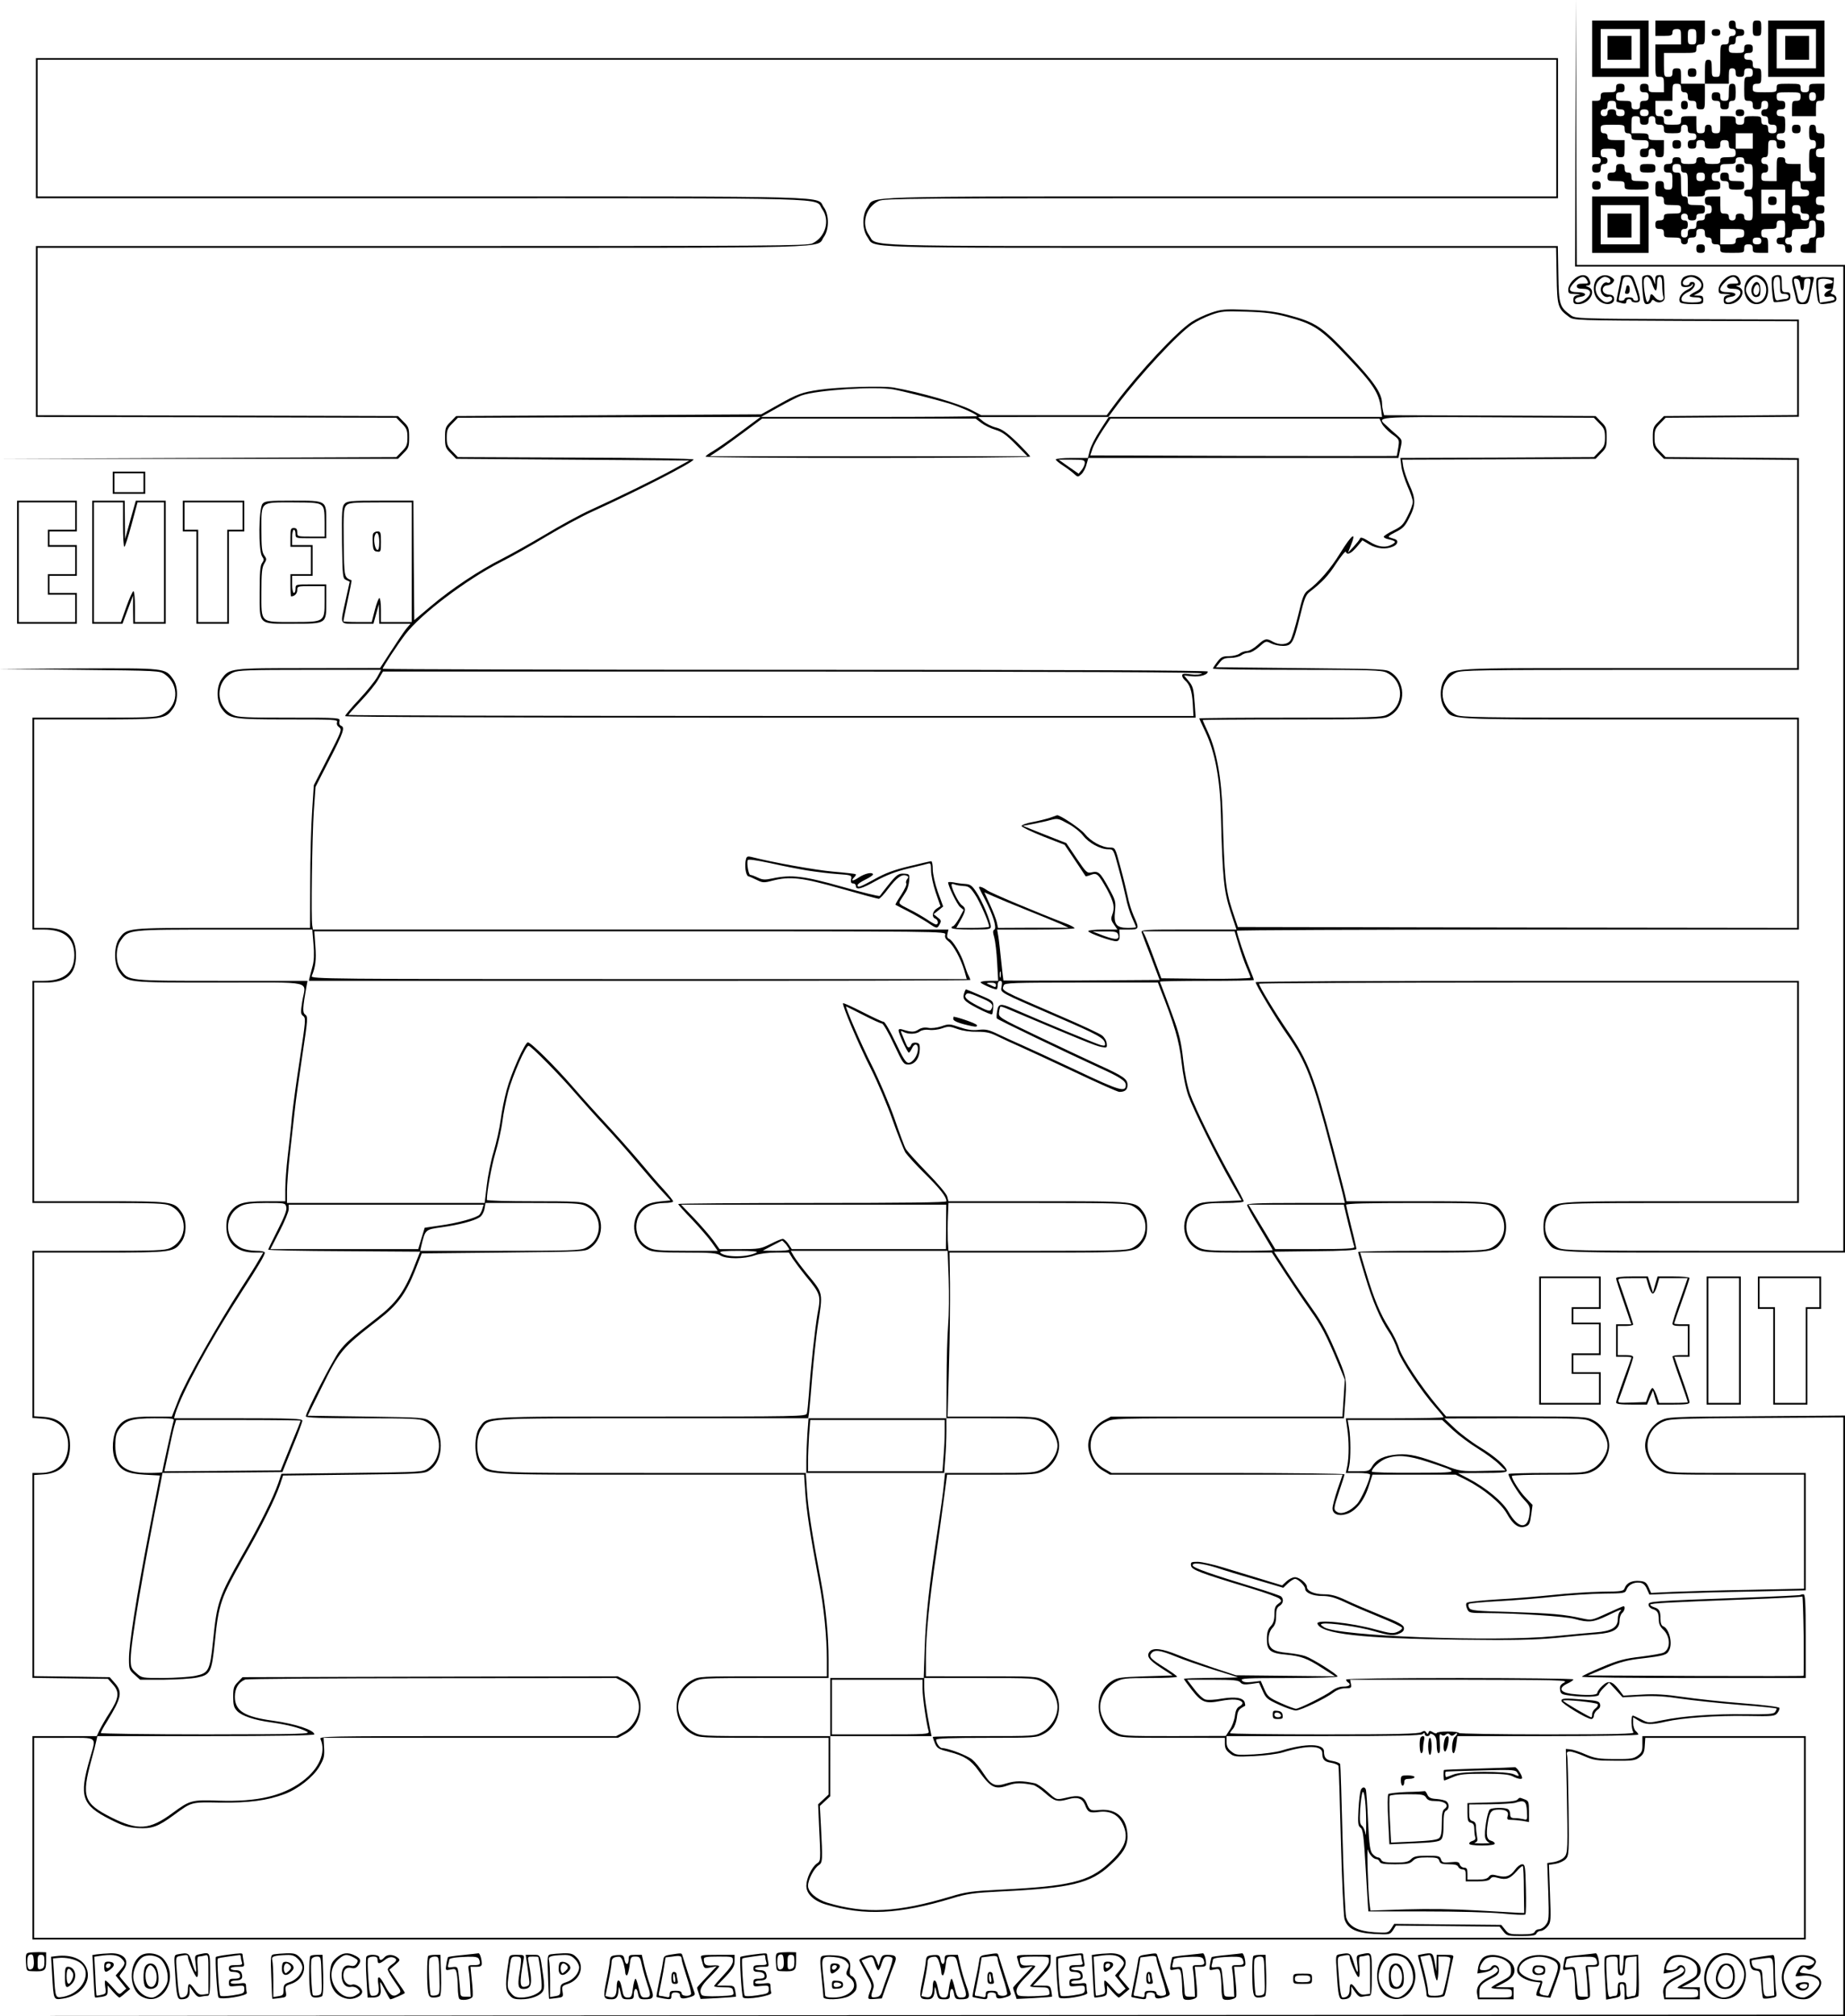 <svg xmlns="http://www.w3.org/2000/svg" version="1.0" width="1440" height="1573.333" viewBox="0 0 1080 1180"><path d="M922.2 77.7L922 156h157v576h-81.6c-73.2 0-81.9-.2-85-1.6-10.6-5-10.6-19.8 0-24.8 3-1.4 10.8-1.6 72-1.6h68.6V574H894c-87.4 0-159 .3-159 .8 0 1.5 11.8 21.2 18.4 30.6 11.2 16.1 15 25.8 25.8 67.1 3.9 14.8 7.3 28 7.5 29.3l.5 2.2h-28.6c-22.2 0-28.6.3-28.6 1.2 0 .7 3.4 6.9 7.5 13.6 4.1 6.8 7.5 12.6 7.5 12.8 0 .2-8.8.4-19.6.4-16 0-20.2-.3-23-1.6-10.6-5-10.6-19.8 0-24.8 2.5-1.2 6.3-1.6 14.5-1.6 7 0 11.1-.4 11.1-1s-3-6.3-6.6-12.8c-9.4-16.5-21.7-41.4-24.8-50-1.6-4.6-3.1-12-4-20-1.2-10.7-2.2-14.9-6.5-26.7-2.8-7.7-5.6-15-6.1-16.3-.6-1.3-1-2.5-1-2.7 0-.3 12.4-.5 27.5-.5s27.5-.2 27.5-.5-1.2-3.4-2.6-6.8c-2.5-5.8-7.4-20.3-7.4-22 0-.4 74-.7 164.5-.7H1053V420h-98.6c-88.9 0-98.9-.2-102-1.6-10.6-5-10.6-19.8 0-24.8 3.1-1.4 13.1-1.6 102-1.6h98.6V268.1l-39-.3-39-.3-3.2-3.3c-2.8-2.8-3.3-3.9-3.3-8.2 0-4.3.5-5.4 3.3-8.2l3.2-3.3 39-.3 39-.3V187l-65.4-.2c-64.3-.3-65.5-.3-68.2-2.4-6.5-4.8-6.9-6-7.2-24l-.3-16.4H714.8c-218.2 0-201.1.5-206.1-6.4-4.7-6.6-1.9-16.4 5.7-20 3.1-1.5 20.7-1.6 200.5-1.6H912V34H21v82h225.6c249.9 0 229.7-.5 234.7 6.4 4.7 6.6 1.9 16.4-5.7 20-3.1 1.5-22.9 1.6-229 1.6H21v100l105.5.2 105.5.3 3.2 3.3c2.8 2.8 3.3 3.9 3.3 8.2 0 4.3-.5 5.4-3.3 8.2l-3.2 3.3-116.3.5-116.2.5H233l3.2-3.3c3-2.9 3.3-3.8 3.3-9.2 0-5.4-.3-6.3-3.3-9.2l-3.2-3.3-105.5-.3L22 243v-98h225.6c249.9 0 229.7.5 234.7-6.4 3.1-4.3 3.1-12.9 0-17.2-5-6.9 15.2-6.4-234.7-6.4H22V35h889v80H713.9c-218.3 0-201.2-.5-206.2 6.4-3.1 4.3-3.1 12.9 0 17.2 5 6.9-12.1 6.4 206.1 6.4h197.1l.3 16.4c.3 18 .7 19.2 7.2 24 2.7 2.1 3.9 2.1 68.2 2.4l65.4.2v54.9l-39 .3-39 .3-3.2 3.3c-3 2.9-3.3 3.8-3.3 9.2 0 5.4.3 6.3 3.3 9.2l3.2 3.3 39 .3 39 .3V391h-98.6c-109.1 0-102.9-.4-107.7 6.4-3.1 4.3-3.1 12.9 0 17.2 4.8 6.8-1.4 6.4 107.7 6.4h98.6v122l-163.7-.2-163.7-.3-3.5-10.5c-3.7-11.5-4.4-18.6-5.4-55.5-.6-20.9-3.5-37.1-8.6-48.1-1.7-3.7-3.1-6.8-3.1-7 0-.2 23.7-.4 52.6-.4 46.5 0 53-.2 56-1.6 10-4.7 11.1-19.2 2-25.7-3.1-2.2-3.4-2.2-52.9-2.7l-49.9-.5 2.2-2.8c1.7-2.2 3-2.7 6.4-2.7 2.3 0 5.1-.7 6.2-1.5 1-.8 3-1.5 4.3-1.5 1.3 0 4.1-1.6 6.2-3.5 3.8-3.4 4-3.5 6.9-2 1.6.8 4.7 1.5 6.9 1.5 5.3 0 6.2-1.5 10-17 2.5-10.3 3.4-12.8 5.6-14.5 7.6-5.9 11-9.5 15.7-16.8 2.9-4.3 5.4-7.4 5.6-6.8.7 2.1 3.1 1.1 6.4-2.8l3.3-3.9 4 2.4c4.4 2.6 9.9 3.1 14 1.2 2.8-1.2 3.3-3.6 1-4.3-.8-.3-2.2-.7-3.1-1-1.2-.4-.1-1.3 3.5-3.1 4.4-2.2 5.6-3.5 8.1-8.5 3.8-7.4 3.8-11 0-19.2-1.6-3.6-3.2-8.4-3.6-10.6l-.6-4.1 56.6-.2 56.6-.3 3.2-3.3c3-2.9 3.3-3.8 3.3-9.2 0-5.4-.3-6.3-3.3-9.2l-3.2-3.3-61.9-.3-61.9-.2-.6-2.3c-.3-1.2-.6-3.3-.6-4.7-.1-5.9-4.9-12.9-19.2-28-16.1-17-19.5-19.3-35.9-23.7-7.2-1.9-12.8-2.6-23.9-3-13.1-.5-15.1-.3-21 1.7-3.6 1.2-8.7 3.6-11.5 5.4-8.7 5.7-30.5 29-44.3 47.3l-5.4 7.3h-73.4l-5.5-2.9c-7.2-3.9-30.3-10.6-45.9-13.3-6.2-1.1-32.5-.3-43.4 1.3-10.2 1.5-12.9 2.5-24.1 8.8l-10 5.6-89.2.5-89.3.5-3.2 3.3c-3 2.9-3.3 3.8-3.3 9.2 0 5.4.3 6.3 3.3 9.2l3.2 3.3 68.3.5 68.2.5-10 5.5c-10.9 5.9-30.7 15.6-47.8 23.4-6 2.7-17.9 9.2-26.5 14.4-8.6 5.1-20.2 11.6-25.7 14.4-12.7 6.4-29.4 17.4-41.5 27.7l-9.5 8-.3-34.9-.2-35h-19.4c-17.5 0-19.4.2-21 1.9-1.4 1.6-1.6 4.3-1.4 22.7.3 20.2.4 20.9 2.4 21.8l2.1 1-2.3 10.5c-3.4 15.4-4 14.1 6.9 14.1h9.3l1.6-5.8 1.6-5.7.1 5.7.1 5.8H240.3l-2.7 3.2c-1.4 1.8-5.4 7.7-8.8 13l-6.3 9.7-41.8.1c-46.3 0-46.4 0-51 6.4-3.1 4.3-3.1 12.9 0 17.2 4.4 6.1 6 6.4 38.7 6.4 27 0 29.5.1 28.9 1.6-.4 1.1.1 2.2 1.2 3 1.8 1.3 1.4 2.3-6.5 17.7l-8.3 16.2-1 15.5c-.6 8.5-1.1 27.3-1.1 41.7l-.1 26.3h-51.3c-56.8 0-55.9-.1-60.5 6.4-3.1 4.4-3.1 14.8 0 19.2 4.6 6.5 3.9 6.4 58.7 6.4 57 0 50.5-1.5 48.5 11.2-1 6.4-.9 7.3.6 8.4 1.6 1.2 1.4 2.8-1.9 24.6-2 12.8-4.1 28.3-4.7 34.3-.5 6.1-1.7 16.5-2.5 23.2-.8 6.8-1.4 15.4-1.4 19.3v7h-11.6c-13.1 0-17 1.2-20.7 6.4-1.6 2.3-2.2 4.5-2.2 8.6 0 9.5 6 15 16.4 15h5.2l-2.8 4.7c-1.5 2.7-6.1 10-10.2 16.3-13.9 21.5-32.5 54.4-36.5 64.8l-4 10.2H89.2c-12.9 0-16.8 1.2-20.4 6.3-3 4.3-3.7 14-1.3 19.1 2.9 6.1 6.7 8 17.1 8.6l9 .5-6.3 32.5c-7.5 38.8-11.8 66.2-11.8 74.8 0 5.9.2 6.6 3.3 9.3L82 983h13.8c7.5-.1 16.4-.6 19.7-1.3 7.7-1.6 8.4-3.1 10.2-20.2 2.3-23.1 3.4-26.1 17.2-50.5 10.2-17.7 18.1-33.7 21-42.1l1.8-5.4 41.4-.5c40.8-.5 41.4-.5 44.5-2.7 4.2-3 6.4-8 6.4-14.3 0-6.3-2.2-11.3-6.4-14.3-3-2.1-3.9-2.2-37.3-2.7l-34.2-.5 7.9-16c11-22.3 11.7-23.2 33.7-40.3 10.8-8.3 15.7-15 21-28l4.2-10.7 47.8-.5c47.5-.5 47.8-.5 50.9-2.7 9.1-6.5 8-21-2-25.7-2.9-1.4-7.6-1.6-31-1.6-15.2 0-27.6-.3-27.6-.8 0-4.8 2.7-19.7 5-27.5 1.6-5.4 3.5-13.7 4.1-18.5.6-4.8 2.2-12.6 3.4-17.3 2.7-9.8 10.2-26.9 11.9-26.9 1.4 0 18.6 17.5 27.6 28 3.6 4.1 11.2 12.7 17.1 19 5.9 6.3 14.6 16.2 19.4 22 4.9 5.8 11.1 13 13.9 16l5.1 5.5-6.1.6c-3.9.4-7.2 1.3-9.1 2.7-9 6.4-7.8 20.9 2.1 25.6 2.7 1.3 6.9 1.6 21.5 1.6 15.4 0 18.6.3 20.8 1.7 3.3 2.2 14 2.2 20.3-.1 2.6-.9 7.7-1.6 12.2-1.6h7.6l2.2 3.6c1.3 1.9 4.7 6.5 7.7 10.2 8.6 10.4 8.9 11.3 6.9 21.8-1.6 9.3-4 31.3-5.1 47.4-.4 5.2-.9 10.3-1.2 11.2-.4 1.7-5.6 1.8-91.5 1.8-100.6 0-95.3-.3-100.1 6.4-3.2 4.5-3.2 16.7 0 21.2 4.8 6.7-.5 6.4 99.6 6.4h90.4l.7 10.7c.7 10.5 2.9 24.7 8 51.8 2.9 15.3 4.6 32.2 4.6 45.7v9.8h-37.3c-37.1 0-37.4 0-41.7 2.3-11.9 6.3-11.9 25.1 0 31.4 4.3 2.3 4.6 2.3 42.2 2.3H485v33.2l-3.1 2.9-3 2.8.5 11.8c1.1 21.7 1.1 21.3-1.3 22.9-3 2.2-6.1 8.7-6.1 13 0 4.7 4.3 8.8 11.3 10.9 22.8 6.8 42.9 5.8 74.1-3.6 8.8-2.7 12.5-3.2 28.6-4 41-2 52.3-4.7 63.8-15.3 7.6-6.9 10.2-11.2 10.2-16.8 0-10.5-6.2-16.5-16.2-15.6-5.5.6-6 .3-7.7-4-1.7-4-4.6-4.9-11.3-3.3-6.7 1.5-6.1 1.7-11.8-3.4-2.8-2.5-6-4.7-7.3-4.9-7.5-1.6-11.2-1.5-16.3 0-6.9 2.2-9.1 1.3-13.7-5.8-1.9-3-4.8-6.6-6.6-8.1-2.9-2.4-14.2-6.7-17.7-6.7-1.3 0-3.4-3-3.4-4.9 0-.8 9.2-1.1 29.3-1.1 28.7 0 29.5-.1 33.7-2.3 11.9-6.3 11.9-25.1 0-31.4-4.2-2.3-4.8-2.3-36.7-2.3H542v-11c0-13.3 2-33.5 6.1-61 1.6-11.3 3.7-26.2 4.6-33.3l1.7-12.7h26.1c25.4 0 26.3-.1 30.5-2.3 5.1-2.7 9-9 9-14.7 0-5.7-3.9-12-9-14.7-4.2-2.2-5.1-2.3-30.3-2.3h-26l.8-29.8c.5-16.3.7-37.9.6-48l-.3-18.2H608c57.7 0 56.6.1 61.3-6.4 1.6-2.3 2.2-4.5 2.2-8.6s-.6-6.3-2.2-8.6c-4.7-6.5-3.6-6.4-61.6-6.4h-52.5l-.7-2.7c-.3-1.5-5.6-7.8-11.9-14.2-6.2-6.4-11.8-12.6-12.4-13.8-.7-1.1-3.7-9.2-6.7-18-3.1-8.7-9-22.5-13.1-30.7-6.1-12-15.9-34.6-15.1-34.6.2 0 4.6 2.3 10 5 5.4 2.8 10.3 5 11 5 .7 0 3.8 5.4 6.9 12 5.3 11.4 5.8 12 8.6 12 3.7 0 6.5-3.8 6.6-8.9.1-3-.3-3.7-2.2-3.9-1.3-.2-2.5.3-2.8 1.2-.7 1.9-2 2.1-2.7.3-.3-.6-1.3-2.9-2.1-5-1.6-3.7-1.6-3.8.3-2.8 2.7 1.5 7.4 1.4 9.6-.3 1.1-.8 3.3-1.2 5.4-.9 2 .3 5.4-.1 7.6-.9 3.6-1.3 4.6-1.2 9 .4 3.1 1.1 7.5 1.7 11.5 1.6 5.3 0 7.6.5 12 2.7 3 1.5 8.9 4.2 13 6 4.1 1.8 18.5 8.5 32.1 14.9 13.5 6.4 25.2 11.6 26.1 11.6 3.3 0 4.8-1.2 4.8-4 0-3.6-2.1-5.1-17.5-12.1-6.5-3-22.3-10.4-35-16.5-22.8-10.9-23-11-22.7-14 .2-1.6.6-3.1.8-3.3.2-.2 2.5.5 5.1 1.7 41.8 17.7 51 21.4 54 21.9 3.3.6 3.4.5 3.1-2.2-.2-1.6-1.4-3.6-2.8-4.6-1.4-1.1-12.4-6.2-24.5-11.4-36-15.6-34.2-14.6-32.9-17.9.5-1.4 5.5-1.6 45.4-1.6h44.8l1 2.7c8.8 22.3 11.4 31.3 12.8 43.5.9 8 2.4 15.4 4 20 3 8.3 16.3 35.2 25.2 50.8l6 10.5-12.2.5c-10.4.4-12.5.8-15.2 2.7-9.1 6.5-8 21 2 25.7 2.8 1.3 7 1.6 23.3 1.6h19.8l8 12.3c4.4 6.7 10.8 16.2 14.3 21.1 6.7 9.4 9.5 14.8 16.3 31l4.1 10-.7 10.8-.7 10.8H650.3l-4.3 2.3c-5.1 2.7-9 9-9 14.5 0 5.6 3.6 11.9 8.4 14.7l4.3 2.5h136.2l-3 8.7c-1.6 4.8-2.9 9.7-2.9 11 0 3.3 3.4 4.8 8 3.4 5.5-1.6 10.4-7.6 13.1-16l2.3-7.1h48.7l6.2 3.1c10 5.1 20.4 13.6 23.7 19.6 3.7 6.6 7.1 9 10.8 7.7 2.4-.8 2.8-1.7 3.5-6.8l.8-5.9-3.9-4.1c-3.6-3.7-8.2-10.9-8.2-12.8 0-.5 9.8-.8 21.8-.8 20.9 0 22.1-.1 26.2-2.3 5.1-2.7 9-9 9-14.7 0-5.7-3.9-12-9-14.7-4.3-2.3-4.5-2.3-45.4-2.4h-41.1l-5.3-6.3c-9.4-11.2-20.4-27.8-22.2-33.6-.9-3-3.5-8.3-5.8-11.8-5.1-7.9-9.1-17.4-13.5-32.4l-3.5-11.8h37c40.9 0 41.6-.1 46.1-6.4 3.1-4.3 3.1-12.9 0-17.2-4.6-6.4-4.8-6.4-50.1-6.4h-41l-.5-2.3c-.2-1.2-3.6-14.4-7.5-29.2-11-41.7-14.4-50.6-26.4-68.1-7.1-10.3-16.8-26.3-16.8-27.7 0-.4 70.9-.7 157.5-.7H1052v128h-68.6c-75.8 0-73-.2-77.7 6.4-1.6 2.3-2.2 4.5-2.2 8.6s.6 6.3 2.2 8.6c4.8 6.7.4 6.4 91.7 6.4h82.6V155H923l-.3-77.8-.2-77.7-.3 78.2zM752.9 185.3c16.4 4.4 19.8 6.7 35.9 23.7 15.2 16 18.4 21 19.6 30.2l.6 4.8H649l-5 7.7c-2.8 4.2-5.5 9.6-6.1 12l-1.1 4.3h-9.4c-5.2 0-9.4.4-9.4.9 0 .4 1.9 2.1 4.3 3.6 2.3 1.5 5.2 3.7 6.4 4.8 2.2 2 2.3 2 4.3.2 1.1-1 2.5-3.5 3-5.7l1.1-3.8h181.5l1.1-5.3c1.2-5.2 1.2-5.2-2-8.1-1.8-1.5-4.4-3.9-5.9-5.3-6.2-5.5-8.2-5.4 59.2-5.1l62 .3 3.2 3.3c2.8 2.8 3.3 3.9 3.3 8.2 0 4.3-.5 5.4-3.3 8.2l-3.2 3.3-56.7.3-56.6.2.6 4.9c.3 2.7 2 7.9 3.6 11.6 1.7 3.7 3.1 7.9 3.1 9.2 0 1.3-1.3 5-3 8.2-2.5 5.1-3.7 6.3-8.5 8.6-3 1.5-5.5 3.1-5.5 3.6s1.2 1.2 2.8 1.5c4.3 1 4.6 1.6 2.1 3-3.9 2.2-8.2 1.6-13.4-1.7-3.5-2.2-5.1-2.7-5.4-1.8-.2.7-1.9 2.8-3.7 4.8l-3.4 3.6 1.5-3.7c3.8-9.3 1.1-7.5-6 3.9-5.6 9.1-12.5 17.1-18.9 21.8-2.3 1.7-3.2 3.9-5.7 14.5-1.7 6.9-3.7 13.5-4.5 14.7-1.7 2.7-6.5 3-10.4.8-3.6-2.1-4.6-1.9-8.9 2-2.1 1.9-4.9 3.5-6.2 3.5-1.3 0-3.3.7-4.3 1.5-1.1.8-3.9 1.5-6.2 1.5-3.7 0-4.7.5-6.8 3.3-1.5 1.9-2.6 3.7-2.6 4 0 .4 22.1.7 49.1.7 43.2 0 49.5.2 52.5 1.6 10.6 5 10.6 19.8 0 24.8-3 1.4-9.6 1.6-56.5 1.6-29.2 0-53.1.2-53.1.4s1.6 3.8 3.6 7.9c5.7 12 8.6 27.6 9.1 49.2.9 35.9 1.7 43.9 5.5 55.7l3.6 10.8h-28c-26.2 0-28 .1-27.5 1.7.3 1 2.8 7.6 5.6 14.8l4.9 13-45.6.3c-25 .1-45.6.1-45.8 0-.1-.2-.7-5.1-1.3-11-.6-5.8-1.3-12.5-1.7-14.7l-.7-4.1h22.7c12.4 0 22.6-.4 22.6-.8s-1.9-1.5-4.2-2.4c-19-7.3-44.8-18.2-47-19.8-2.7-2-5.3-2.7-4.6-1.3.2.5 1.7 3.5 3.5 6.9 4.5 8.7 6.9 16.4 5.4 17.4-1 .5-1 1.6-.1 4.6.6 2.2 1.4 8.7 1.7 14.6l.6 10.8h-5.2c-2.8 0-5.1.4-5.1.9 0 .7 7.5 4.1 9.3 4.1.4 0 .7-1.1.7-2.5 0-1.5.6-2.5 1.4-2.5 1.1 0 1.3.8.9 3.3-.6 3.8-2.8 2.6 33.2 18.2 22.9 9.9 26.8 12 27.3 15 .3 1.5-.1 1.7-2.5 1.1-2.3-.6-32.5-13.1-52.2-21.7-6.4-2.8-7.7-2.5-8.4 1.8-.4 2-.4 3.9-.2 4.3.4.7 40 19.7 60.5 29.1 11.7 5.3 15 7.5 15 9.9 0 4.4-3.8 3.3-28.8-8.6-13.6-6.4-28.1-13.1-32.2-14.9-4.1-1.8-10.3-4.6-13.8-6.3-5.4-2.6-7.2-3-11.5-2.5-3.8.4-6.8-.1-11.1-1.6-5.6-1.9-6.2-2-10.5-.5-2.7.9-5.9 1.3-7.8.9-2.2-.4-4.1 0-5.8 1.1-2.4 1.5-3.9 1.5-9.2-.1-1.5-.5-2.3-.3-2.3.5 0 1.8 5.1 13 6 13 .4 0 1.2-1.2 1.9-2.6 1.4-3.2 3.7-2.6 3.4.9-.2 3.6-3.2 7.7-5.5 7.7-1.5 0-3.2-2.6-7.6-12-3.1-6.6-6.2-12-6.9-12-.7 0-6.2-2.6-12.3-5.7-6-3.1-11.2-5.4-11.5-5.2-.8.9 9.1 24.2 16.3 38.4 3.9 7.7 9.6 21.2 12.7 30 3.1 8.8 6.5 17.3 7.5 19 1.1 1.6 6.2 7.3 11.5 12.5 8.9 8.8 12.5 13.4 12.5 16 0 .7-24.4 1-78.5 1-43.2 0-78.5.3-78.5.6 0 .4 3.7 4.6 8.3 9.3 4.5 4.8 9.7 10.8 11.5 13.4l3.3 4.7H402c-14.7 0-18.9-.3-21.6-1.6-10.6-5-10.6-19.8 0-24.8 1.9-.9 5.7-1.6 8.5-1.6s5.1-.4 5.1-.9c0-.6-2.4-3.6-5.3-6.8-3-3.2-9.3-10.5-14.1-16.3-4.9-5.8-13.7-15.7-19.5-22-5.9-6.3-14.8-16.2-19.8-22-10.4-12-24.5-26-26.3-26-1.7 0-9.7 17.8-12.4 27.8-1.3 4.8-2.9 12.6-3.5 17.4-.6 4.8-2.5 13.2-4.1 18.7-1.7 5.5-3.5 14.6-4.1 20.1l-1.2 10H168v-6.8c0-3.7.7-12.8 1.5-20.2.8-7.4 2.1-19.1 2.9-26 .7-6.9 2.9-22.3 4.7-34.2 3.1-20.3 3.2-21.9 1.6-23-1.7-1.3-1.6-3.5.8-17.1l.5-2.7h-50.1c-55.4 0-54.6.1-59.2-6.4-3.1-4.3-3.1-12.9 0-17.2 4.6-6.5 3.7-6.4 60.6-6.4h51.5l.7 8.5c.5 5.6.3 10-.5 12.8-.6 2.3-1.4 5.2-1.7 6.4l-.5 2.3h193.6c106.5 0 193.6-.2 193.6-.5s-.4-1.3-.9-2.3c-.6-.9-1.7-4-2.6-6.8-1.8-5.9-6.8-14.2-9-15-1-.4-1.3-1.4-.9-3l.6-2.4h-372l-.4-2.3c-.8-3.7-.1-52.3.9-67.2l1-14 8.1-15.8c8.3-16.1 9.3-19.1 6.8-20-.9-.4-1.2-1.4-.9-2.6.5-2.1.3-2.1-29.2-2.1-25.3 0-30.2-.2-33.1-1.6-10.6-5-10.6-19.8 0-24.8 3-1.4 8.7-1.6 45.1-1.6h41.6l-2.3 4.2c-1.3 2.3-6 8.2-10.5 13-4.6 4.9-8.3 9.3-8.3 9.9 0 .5 92.8.9 248.9.9h249l-.5-7.3c-.7-9.9-1-11.1-3.9-14.5l-2.4-2.9 4.8.5c4.7.4 9.1-.9 9.1-2.8 0-.7-87-1-241.5-1-132.8 0-241.5-.3-241.5-.6 0-.9 8.9-14.5 13.3-20.2 8.9-11.7 35.6-31.9 55.5-42.1 6.4-3.2 18.8-10.2 27.4-15.4 8.6-5.1 20.5-11.6 26.5-14.3 28.1-12.8 59.3-28.9 59.3-30.5 0-.5-31-1-69-1.1l-69-.3-3.2-3.3c-2.8-2.8-3.3-3.9-3.3-8.2 0-4.3.5-5.4 3.3-8.2l3.2-3.3 88.6-.3 88.6-.2-12 8.9c-6.5 4.9-13.8 9.9-16 11.2-2.3 1.3-4.2 2.7-4.2 3.1 0 .5 42.8.8 95 .8 52.3 0 95-.4 95-.8 0-.5-3.5-4.2-7.7-8.4-6.1-5.8-8.8-7.7-12.3-8.6-2.5-.6-5.8-2.3-7.5-3.6l-3-2.5 38.1-.1h38.2l5.4-7.3c13.2-17.4 35.1-41.1 43.6-46.9 2.5-1.7 7.5-4.2 11.1-5.5 6.1-2.2 7.7-2.3 20.6-1.9 10.7.3 16.2 1 23.4 2.9zM523 227.9c5.9 1.1 23.7 5.6 32.5 8.2 6.8 2.1 16.5 6.4 16.5 7.4 0 .3-28.5.5-63.2.5h-63.3l10-5.6c5.5-3.1 11.6-6.2 13.5-6.9 9.3-3.3 43.3-5.5 54-3.6zm51.4 19.6c1.8 1.4 5.5 3.2 8.2 4 3.8 1.1 6.5 3 11.9 8.5l6.9 7H415.5l5-3.3c2.8-1.8 9.6-6.8 15.3-11l10.3-7.7h125l3.3 2.5zm234.4.2c.7 1.6 3.3 4.3 5.8 6.2 4.6 3.3 4.6 3.3 3.9 8-.4 2.5-.8 4.7-.9 4.9-.2.1-40.6.1-89.8 0l-89.6-.3 1.3-3.8c.7-2.2 3.4-7 5.9-10.8l4.6-6.9h157.5l1.3 2.7zM635 270.9c0 1-.8 2.9-1.8 4.1l-1.8 2.2-5.9-4.1-5.8-4.1h7.6c6.9 0 7.7.2 7.7 1.9zM241 329v35h-18v-7c0-3.9-.4-7-.9-7s-1.7 3.1-2.7 7l-1.8 7h-8.3c-4.6 0-8.3-.2-8.3-.4 0-.3 1.1-5.7 2.5-12.2 1.4-6.4 2.4-11.7 2.3-11.8-4.4-1.8-4.3-1.4-4.6-22.1-.2-17.4 0-20 1.4-21.6 1.5-1.7 3.5-1.9 20.1-1.9H241v35zm462.6 65.1c-1.1.7-3.8.9-6.7.5-3.9-.5-4.9-.4-4.9.7 0 .8.7 2 1.6 2.8 2.8 2.3 4.2 6.3 4.6 13.6l.4 7.3H451.3c-136 0-247.3-.3-247.3-.6s3.3-4 7.3-8.2c4-4.2 8.6-9.8 10.1-12.5l2.8-4.7h240.6c173.3.1 240.2.4 238.8 1.1zM602 533c8 3.2 16.5 6.7 19 7.8l4.5 2.1h-20.7l-20.6.1-.7-3.3c-.4-1.7-2.2-6.4-4-10.3l-3.3-7.2 5.7 2.5c3.1 1.4 12.1 5.1 20.1 8.3zm-48.7 14c-.4 1.4.2 2.6 1.9 3.9 3 2.4 7.1 10 9.2 16.8l1.5 5.3H373.8c-182.5 0-192-.1-191.3-1.8 2.2-5.3 2.7-9.5 2.1-17.5l-.6-8.7h184.9c184.8 0 184.9 0 184.4 2zm171.7 5.7c1.3 4.3 3.3 10.2 4.6 13.2 1.3 2.9 2.4 5.8 2.4 6.2 0 .5-11.3.8-26.1.7l-26.1-.3-4.3-11.6c-2.3-6.3-4.8-12.5-5.4-13.7l-1.2-2.2h53.8l2.3 7.7zm-139.3 19c-.3 1-.5.4-.5-1.2 0-1.7.2-2.4.5-1.8.2.7.2 2.1 0 3zm-2.7 4.8c0 1.2-.5 1.3-1.7.7-1-.5-2.5-1.2-3.3-1.5-.8-.3 0-.6 1.8-.6 2.2-.1 3.2.4 3.2 1.4zM167.6 706.4c.4 1.8-1 5.4-5 13.3-3.1 6.1-5.6 11.3-5.6 11.6 0 .4 20 .8 44.5.9l44.4.3-4.2 10.7c-5.3 13-10.2 19.7-21 28-15.8 12.3-18.2 14.5-22 19.4-3.6 4.7-19.7 35.9-19.7 38.3 0 .8 9.4 1.1 33.1 1.1 28.5 0 33.6.2 36.5 1.6 10.2 4.8 11.3 21 2 27.7-3.1 2.2-3.7 2.2-44.5 2.7l-41.4.5-1.8 5.4c-2.9 8.4-10.8 24.4-21 42.1-13.8 24.4-14.9 27.4-17.2 50.5-1.8 17.1-2.5 18.6-10.2 20.2-3.3.7-11.7 1.2-18.7 1.3-12.7 0-12.8 0-16-2.9-3-2.6-3.3-3.5-3.3-8.3 0-9.5 7.4-52.7 17.6-103.5l1-5.3 35.1-.2 35.1-.3 5.8-14.4c3.3-7.9 5.9-15 5.9-15.7 0-1.2-6.7-1.4-37.6-1.4h-37.5l.6-2.3c3.8-12.5 20.3-42.8 38.9-71.6 9.6-14.8 13.6-21.5 13.6-23 0-.7-2.1-1.1-5.1-1.1-2.8 0-6.6-.7-8.5-1.6-10.5-5-10.6-19.6-.2-24.7 2.4-1.2 6.2-1.7 14.5-1.7 11.1 0 11.3 0 11.9 2.4zm175-.8c10.6 5 10.6 19.8 0 24.8-3 1.4-9.1 1.6-50 1.6H246l.6-2.8c2.4-9.8 2.2-9.6 12-11 10.1-1.4 18.9-3.7 22.1-5.8 1.3-.8 2.5-2.9 2.9-4.9l.6-3.5h27.5c23.3 0 28 .2 30.9 1.6zm320 0c5 2.4 7.9 7 7.9 12.4s-2.9 10-7.9 12.4c-3 1.4-9.5 1.6-55.4 1.6h-52l-.4-6.3c-.1-3.4-.1-9.7.1-14l.3-7.7h52c45.9 0 52.4.2 55.4 1.6zm210 0c5 2.4 7.9 7 7.9 12.4s-2.9 10-7.9 12.4c-2.9 1.4-8.3 1.6-40.5 1.6-20.4 0-37.1.3-37.1.7 0 .5 1.8 6.8 4.1 14.2 4.4 14.8 9 25.4 13.9 32.6 1.8 2.6 4 7.3 5 10.4 1.8 6 14.2 24.6 22.4 33.8 2.5 2.8 4.6 5.4 4.6 5.7 0 .3-12.9.6-28.6.6h-28.6l.8 5.7c1.1 7.4 1.1 16.6.1 22l-.9 4.3h7.1c3.9 0 7.1.4 7.1 1 0 2.8-5.2 14.6-7.7 17.2-3.8 4.1-8.7 6.2-11.3 4.8-2.6-1.4-2.5-2 1-12.5 1.7-4.9 3-9.2 3-9.7 0-.4-30.7-.8-68.2-.8h-68.1l-4.3-2.5c-11.1-6.5-10.5-21.9 1-27.4 4.2-2.1 5.5-2.1 71.8-2.1h67.5l.6-8.3c1.1-13.7.9-15.3-3.3-25.5-6.7-16-9.5-21.4-16.2-30.8-3.5-4.9-9.9-14.3-14.2-20.9l-7.8-12 24.1-.3c15.9-.1 24.1-.6 24.1-1.3 0-.5-1.3-6.4-3-12.9-1.6-6.5-3-12.4-3-12.9 0-.8 12.7-1.1 40.6-1.1 35.4 0 41 .2 44 1.6zm-590.2 1.6c-.3 1.3-1.1 2.9-1.7 3.6-1.4 1.8-12.9 5-23.2 6.4l-8.9 1.3-1.9 6.2-1.9 6.3h-86.5l5.3-10.3c2.9-5.6 5.3-11.4 5.4-13V705h114.1l-.7 2.2zM553.8 718l-.1 13h-90.2l-2-3c-1.1-1.6-2.6-3-3.3-3-.7 0-3.9 1.3-7.2 3-5.6 2.8-6.6 3-17.9 3h-11.9l-3.8-5.3c-2.1-2.8-7.2-8.7-11.3-13l-7.4-7.7h155.2l-.1 13zm235.6-1.3c1.6 6.5 3.1 12.4 3.4 13 .3 1-4.7 1.3-23 1.3h-23.3l-6.5-10.8c-3.5-5.9-7.1-11.7-7.8-13l-1.4-2.2h55.8l2.8 11.7zm-329.3 11.5c1 1.3 1.8 2.6 1.9 3 0 .5-3.5.8-7.7.8l-7.8-.1 5.5-2.9c3-1.6 5.7-2.9 5.8-3 .2 0 1.2 1 2.3 2.2zm-17.1 4.7c-5 3-18.4 3.1-21.3.2-.8-.8 2.3-1.1 10.9-1.1 7.3 0 11.3.4 10.4.9zm112.3 15.3c.3 9 .2 21.2-.3 27.3-.5 6-.9 20.8-.9 32.7L554 830h-80.9l.5-3.3c.2-1.7 1.1-11.5 1.9-21.7.9-10.2 2.3-23 3.1-28.5 3.2-20.8 3.6-19.1-6.3-31.2-3.2-3.9-6.6-8.5-7.6-10.2l-1.8-3.1h91.8l.6 16.2zm-453.7 83.5c-.6 1.6-6.6 28.7-6.6 29.8 0 .3-3.6.5-8.1.5-14 0-19.4-4.4-19.4-16 0-5.1.5-7.2 2.2-9.6 3.8-5.2 7.3-6.4 20.7-6.4 10.8 0 11.8.1 11.2 1.7zm371 7.5c-.3 5-.6 12.2-.6 16v6.8h-90.6c-100.2 0-94.9.3-99.7-6.4-3.1-4.4-3.1-14.8 0-19.2 4.8-6.7-.8-6.4 100.2-6.4h91.4l-.7 9.2zm137.4-6.9c4.8 2.5 9 8.9 9 13.7 0 4.8-4.2 11.2-9 13.7-4.2 2.2-5.1 2.3-30.8 2.3h-26.5l.6-8.3c.4-4.5.7-11.7.7-16V830h25.8c25.1 0 26 .1 30.2 2.3zm322 0c4.8 2.5 9 8.9 9 13.7 0 4.8-4.2 11.2-9 13.7-4.1 2.2-5.3 2.3-26.7 2.3-12.2 0-22.3.3-22.3.6 0 2 5.7 11.5 9 14.9 3.6 3.8 3.8 4.3 3.3 8.8-1.1 9-6.7 8.3-12.3-1.6-3.3-5.9-13.2-14.1-23.4-19.4l-6.1-3.2 14.3-.1c11.1 0 14.2-.3 14.2-1.3 0-2.4-7.2-8.7-15.9-13.9-4.6-2.8-11.1-7.7-14.5-10.9l-6.1-5.8 41.1-.1c41 0 41.1 0 45.4 2.3zm-756-.9c0 .1-2.6 6.8-5.9 14.7l-5.8 14.4-34.1.3-34 .2 2.4-11.2c1.3-6.2 2.8-13 3.4-15.1l1.1-3.7h36.4c20.1 0 36.5.2 36.5.4zm377 6.3c0 3.8-.3 10.5-.7 15l-.6 8.3H473v-5.8c0-3.3.3-10 .6-15l.7-9.2H553v6.7zm297.5-.8c3.5 3.2 10.1 8.1 14.7 10.9 4.5 2.8 10 6.8 12.1 8.9l3.9 3.8-13.1.3c-12.9.3-13.4.2-22.4-3.2-15.4-5.7-20.4-6.9-27.6-6.4-7.8.6-12.3 2.7-14.8 6.8-1.6 2.8-2.1 3-8 3h-6.2l.7-3.3c.9-4.3.9-16.1-.1-22l-.8-4.7h55.3l6.3 5.9zm-14.7 18.6c19.6 6.5 19.8 6.3-8 6.4-13.7.1-24.8-.2-24.8-.7 0-1.9 4.9-6.4 8.5-7.7 6.5-2.3 12.6-1.8 24.3 2zm-283.3 13.2c-.3 3.8-1.9 15.3-3.5 25.8-5.1 33.5-7.1 51.6-7.7 69.7l-.6 17.8H486v34h-37.8c-37.6 0-37.9 0-42.2-2.3-5.1-2.7-9-9-9-14.7 0-5.7 3.9-12 9-14.7 4.3-2.3 4.6-2.3 41.7-2.3H485v-10.8c0-14.4-1.6-31-4.6-46.7-5.1-27.1-7.3-41.3-8-51.8l-.7-10.7h81.5l-.7 6.7zM610 984.3c5.1 2.7 9 9 9 14.7 0 5.7-3.9 12-9 14.7-4.2 2.3-4.9 2.3-34.2 2.3-16.4 0-29.8.2-29.8.5s.6 2 1.3 3.8c1.3 2.9 2.2 3.4 8.5 5 8.6 2.2 12.6 4.8 16.8 10.7 7.6 10.5 9.7 11.6 18.2 8.6 3.7-1.3 7.4-1.3 13.9 0 1.3.2 4.5 2.4 7.3 4.9 5.3 4.7 7.1 5.2 13.4 3.4 5.3-1.5 8.1-.5 9.7 3.3 1.7 4.4 2.6 4.9 7.9 4.2 6.5-.9 11.3 1.4 13.9 6.5 4.2 8.2 2.2 14.3-8.1 23.7-11.5 10.6-22.8 13.3-63.8 15.3-16.1.8-19.8 1.3-28.6 4-31.1 9.3-49.6 10.3-72.1 3.6-6.3-1.9-11.3-6.3-11.3-9.9 0-3.5 3.4-10.1 6.2-12 2.4-1.7 2.4-2.4 1.3-23.9l-.6-10.8 3-2.8 3.1-2.9V1016h59.3l-.7-3.3c-2.2-10.9-3.6-20.7-3.6-25.3V982h32.3c31.9 0 32.5 0 36.7 2.3zm-70 4.1c0 4.8 2.3 20.5 3.6 24.8.5 1.7-1.3 1.8-28 1.8H487v-32h53v5.4z"/><path d="M614.5 478.6c-2.2.7-6.8 1.9-10.2 2.5-3.5.6-6.3 1.7-6.3 2.3 0 .6 5.7 3.3 12.6 6.1l12.6 4.9 6.1 9.1c3.3 4.9 6.1 9.1 6.2 9.3.1.1 1.5-.2 3-.8 3.6-1.4 4.4-.6 9.5 8.5 4.1 7.7 4.7 10.5 3 15-.8 2.2-.6 3.2 1.1 5.6l2 2.9h-8.5c-4.7 0-8.6.4-8.6.9 0 1.2 14.5 6.3 16.7 5.9 1.3-.3 1.8-1.2 1.7-3.6l-.2-3.2h5.4c6.3 0 6.5-.4 3-8.1-1.3-3-2.9-8.1-3.5-11.4-.7-3.3-2.6-11.1-4.3-17.3-3-11.2-3-11.2-6.1-11.2-4.6 0-11.2-3.6-14.7-8-2.3-3-15.1-11.5-16.3-10.9-.1.1-2 .7-4.2 1.5zm10.8 3.5c3.1 1.6 7 4.7 8.7 6.9 3.4 4.4 10.1 8 14.7 8 3.1 0 3.1 0 6.1 11.2 1.7 6.2 3.6 14 4.3 17.3.6 3.3 2.2 8.4 3.5 11.4 1.3 2.9 2.4 5.5 2.4 5.7 0 .2-2.2.4-4.9.4-6.7 0-8.3-2.1-7.4-10 .5-5.3.3-6.2-3.6-13.2-5-9.2-6.1-10.2-10-9.3-2.8.6-3.2.2-8.9-8.2l-6-8.9-12.7-5-12.8-5.1 6.4-1.2c3.5-.7 7.8-1.6 9.4-2.1 4.6-1.2 4.8-1.2 10.8 2.1zm29.1 64.6c1.3 3.3-1.1 3.6-8.1 1l-6.8-2.6h7.1c5.8-.1 7.3.2 7.8 1.6zM436.7 502.7c-1 3.5-.2 9.6 1.3 10.1.8.2 3.1 1.2 5.1 2.2 3.2 1.6 4.1 1.7 9 .4 10.4-2.7 17.1-1.9 40.1 4.6 11.6 3.3 21.6 6 22.2 6 .6 0 3.2-2.7 5.6-6 4.9-6.4 7.9-8.6 10.5-7.6 1.4.5 1.5.9.5 2.1-.6.8-.9 1.9-.5 2.5.4.6-1 3.6-3 6.7-2 3-3.5 5.6-3.3 5.8.2.1 3.5 1.9 7.3 3.8 3.9 2 9 5 11.5 6.6 5.4 3.7 5.6 3.7 7.1.9 1-1.8.8-2.4-1.2-3.9l-2.4-1.9 2.8-2.2 2.8-2.3-3.1-8.5c-1.7-4.8-3-10.6-3-13.3 0-2.6-.4-4.7-.9-4.7s-6.2 1.3-12.7 2.9c-8.8 2.1-14.1 4-20.3 7.5-8.7 4.8-10.1 5.3-10.1 3.6 0-.6 2-2 4.5-3.2 2.5-1.2 4.5-2.6 4.5-3 0-1.7-4.7-.7-8.3 1.7-3.5 2.4-5.1 2.3-2.5-.3.6-.6 1-1.3.7-1.6-.2-.2-6.1-.9-13.1-1.5-10.4-.9-35.1-5.3-48-8.6-2-.5-2.7-.3-3.1 1.2zm35.8 6.7c5 .8 12.9 1.8 17.6 2.1 8.4.6 8.6.7 8.1 3.1-.3 1.7 0 2.4 1.2 2.4.9 0 1.6.7 1.6 1.5 0 2.6 3.4 1.7 12.1-3.2 5.9-3.2 11.4-5.3 18.4-7 5.5-1.3 10.8-2.6 11.8-2.9 1.4-.5 1.7.1 1.7 4.1 0 2.5 1.2 8.2 2.7 12.7l2.8 8.1-2.3 1.5c-2.5 1.7-2.9 5-.7 5.8 1.7.7 2.1 3.4.4 3.4-.6 0-2.9-1.3-5.2-2.9-2.3-1.5-7-4.3-10.5-6-6.3-3.2-6.4-3.2-4.8-5.7.9-1.3 2.2-3.4 3-4.7.8-1.2 1.6-4 1.8-6.2.3-3.8.2-4-2.7-4.2-3.5-.3-4.7.5-10 7.2-2.1 2.7-4.2 5.3-4.5 5.8-.4.4-10.1-2-21.8-5.3-22.6-6.4-30-7.3-41.2-4.9-4.2.9-5.7.8-8.4-.5-1.9-.9-3.8-1.6-4.4-1.6-1 0-2.2-6.7-1.5-8.6.2-.7 4.7-.1 13.1 1.7 7 1.6 16.8 3.5 21.7 4.3zM555 516.4c0 2.2 5.3 13 7 14.4l2.1 1.7-2.6 4.8c-1.5 2.6-3.1 4.7-3.6 4.7s-.9.4-.9 1 4.5 1 11.5 1c10.2 0 11.5-.2 11.5-1.7 0-3-5.1-15.2-8.4-20.1-2.6-4-3.6-4.7-6.6-4.9-1.9-.1-5-.5-6.7-.9-1.8-.3-3.3-.3-3.3 0zm9 2.1c3 .1 4 .9 6.6 4.8 2.8 4 8.4 16.8 8.4 19 0 .4-4.3.7-9.6.7h-9.6l2.6-4.6c3.1-5.6 3.2-6.9.6-8.7-1.8-1.2-6-9.6-6-11.9 0-.6.7-.7 1.8-.2.9.4 3.3.8 5.2.9zM564.6 580.6c-1.5 4-.6 5.2 7.5 9.4 4.4 2.3 8.3 3.9 8.6 3.6.3-.3.6-2.2.7-4.2.1-3.6.1-3.7-7.7-7-4.4-1.9-8-3.4-8.2-3.4-.2 0-.6.7-.9 1.6zm11 4c5.3 2.3 6.2 3.6 4.5 6.3-.7 1.1-2.3.6-8-2.4-6.6-3.5-8.1-5.1-6.4-6.8.8-.9 2.7-.3 9.9 2.9zM558 596.3c0 1.3 3.7 2.7 10.9 4.2 2.5.5 3.2.4 2.9-.6-.3-.9-9.9-4.3-13.5-4.9-.2 0-.3.6-.3 1.3zM218.4 312.4c-.3.7-.4 3.3-.2 5.7.2 3.7.7 4.5 2.6 4.7 2.1.3 2.2 0 2.2-5.7 0-5.5-.2-6.1-2-6.1-1.1 0-2.3.6-2.6 1.4zm3.6 4.7c0 3.6-.4 4.9-1.2 4.7-1.4-.5-2.3-6.1-1.4-8.4 1.2-3.1 2.6-1.1 2.6 3.7zM932 28.5V45h33V12h-33v16.5zm28 0V40h-23V17h23v11.5z"/><path d="M941 28v7h14V21h-14v7z"/><path d="M969 16.5V21h5c4.3 0 5-.3 5-2 0-1.5.7-2 2.5-2 2.3 0 2.5.4 2.5 4.5V26h-15v9.5c0 9.5 0 9.5 2.5 9.5 2.3 0 2.5.4 2.5 4.5V54h-4.5c-4.1 0-4.5-.2-4.5-2.5 0-2-.5-2.5-2.5-2.5s-2.5.5-2.5 2.5.5 2.5 2.5 2.5 2.5.5 2.5 2.5-.5 2.5-2.5 2.5-2.5.5-2.5 2.5-.5 2.5-2.5 2.5-2.5-.5-2.5-2.5c0-2.3-.4-2.5-4.5-2.5s-4.5-.2-4.5-2.5c0-2 .5-2.5 2.5-2.5s2.5-.5 2.5-2.5-.5-2.5-2.5-2.5-2.5.5-2.5 2.5c0 2.3-.4 2.5-4.5 2.5s-4.5.2-4.5 2.5c0 2-.5 2.5-2.5 2.5H932v33h2.5c1.8 0 2.5.5 2.5 2s-.7 2-2.5 2c-2 0-2.5.5-2.5 2.5s.5 2.5 2.5 2.5 2.5-.5 2.5-2.5c0-1.8.5-2.5 2-2.5 1.3 0 2-.7 2-2s-.7-2-2-2c-1.5 0-2-.7-2-2.5 0-2.3.4-2.5 4.5-2.5s4.5.2 4.5 2.5c0 2 .5 2.5 2.5 2.5 2.3 0 2.5-.3 2.5-5v-5h-5c-4.3 0-5-.3-5-2 0-1.3-.7-2-2-2-1.5 0-2-.7-2-2.5 0-2.4.2-2.5 7-2.5s7 .1 7 2.5c0 1.8.5 2.5 2 2.5 1.3 0 2 .7 2 2 0 1.7.7 2 5 2 4.7 0 5 .2 5 2.5 0 2-.5 2.5-2.5 2.5s-2.5.5-2.5 2.5.5 2.5 2.5 2.5 2.5-.5 2.5-2.5c0-1.8.5-2.5 2-2.5s2 .7 2 2.5c0 2 .5 2.5 2.5 2.5 2.3 0 2.5-.3 2.5-5v-5h-4.5c-3.8 0-4.5-.3-4.5-2s-.7-2-5-2h-5v-5c0-4.7.2-5 2.5-5 2 0 2.5.5 2.5 2.5s.5 2.5 2.5 2.5 2.5-.5 2.5-2.5c0-1.8.5-2.5 2-2.5s2 .7 2 2.5c0 2 .5 2.5 2.5 2.5s2.5.5 2.5 2.5c0 2.3.3 2.5 5 2.5s5-.2 5-2.5c0-1.8.5-2.5 2-2.5s2 .7 2 2.5c0 2 .5 2.5 2.5 2.5 1.8 0 2.5.5 2.5 2s-.7 2-2.5 2c-2 0-2.5.5-2.5 2.5s.5 2.5 2.5 2.5 2.5-.5 2.5-2.5.5-2.5 2.5-2.5 2.5.5 2.5 2.5c0 2.3.4 2.5 4.5 2.5s4.5-.2 4.5-2.5c0-2 .5-2.5 2.5-2.5s2.5.5 2.5 2.5c0 1.8.5 2.5 2 2.5s2 .7 2 2.5c0 2.3-.4 2.5-4.5 2.5-3.8 0-4.5.3-4.5 2s-.7 2-4.5 2-4.5-.3-4.5-2c0-1.5-.7-2-2.5-2s-2.5.5-2.5 2c0 1.7-.7 2-4.5 2s-4.5-.3-4.5-2c0-1.5-.7-2-2.5-2s-2.5.5-2.5 2-.7 2-2.5 2c-2 0-2.5.5-2.5 2.5s.5 2.5 2.5 2.5c2.3 0 2.5.3 2.5 5s-.2 5-2.5 5c-2 0-2.5-.5-2.5-2.5s-.5-2.5-2.5-2.5c-2.3 0-2.5.4-2.5 4.5s.2 4.5 2.5 4.5c2 0 2.5.5 2.5 2.5 0 2.3.3 2.5 5 2.5s5 .2 5 2.5-.3 2.5-5 2.5c-4.3 0-5 .3-5 2 0 1.5-.7 2-2.5 2-2 0-2.5.5-2.5 2.5s.5 2.5 2.5 2.5 2.5.5 2.5 2.5c0 2.3.3 2.5 5 2.5 4.3 0 5 .3 5 2 0 1.3.7 2 2 2s2-.7 2-2c0-1.5.7-2 2.5-2 2 0 2.5-.5 2.5-2.5s.5-2.5 2.5-2.5 2.5.5 2.5 2.5c0 1.8.5 2.5 2 2.5 1.3 0 2 .7 2 2 0 1.5.7 2 2.5 2 2 0 2.5.5 2.5 2.5 0 2.4.2 2.5 7 2.5s7-.1 7-2.5c0-2 .5-2.5 2.5-2.5s2.5.5 2.5 2.5c0 2.3.4 2.5 4.5 2.5h4.5v-4.5c0-3.8-.3-4.5-2-4.5-1.5 0-2-.7-2-2.5 0-2.3.4-2.5 4.5-2.5s4.5-.2 4.5-2.5c0-2 .5-2.5 2.5-2.5 2.3 0 2.5.3 2.5 5s-.2 5-2.5 5c-1.8 0-2.5.5-2.5 2s.7 2 2.5 2c2 0 2.5.5 2.5 2.5 0 1.8.5 2.5 2 2.5s2-.7 2-2.5-.5-2.5-2-2.5c-1.3 0-2-.7-2-2s.7-2 2-2c1.5 0 2-.7 2-2.5 0-2.3.3-2.5 5-2.5s5-.2 5-2.5c0-1.8.5-2.5 2-2.5 1.7 0 2 .7 2 5s-.3 5-2 5c-1.3 0-2 .7-2 2 0 1.5-.7 2-2.5 2-2 0-2.5.5-2.5 2.5 0 2.3.4 2.5 4.5 2.5h4.5v-4.5c0-4.1.2-4.5 2.5-4.5s2.5-.3 2.5-5-.2-5-2.5-5c-1.8 0-2.5-.5-2.5-2s.7-2 2.5-2c2 0 2.5-.5 2.5-2.5s-.5-2.5-2.5-2.5-2.5-.5-2.5-2.5.5-2.5 2.5-2.5h2.5V92h-2.5c-2 0-2.5-.5-2.5-2.5s.5-2.5 2.5-2.5c2.3 0 2.5-.4 2.5-4.5s-.2-4.5-2.5-4.5c-2 0-2.5-.5-2.5-2.5 0-1.8-.5-2.5-2-2.5-1.7 0-2 .7-2 4.5s.3 4.5 2 4.5c1.5 0 2 .7 2 2.5s-.5 2.5-2 2.5c-1.8 0-2 .7-2 7s.2 7 2 7c1.5 0 2 .7 2 2.5 0 2.3-.4 2.5-4.5 2.5h-4.5V96h-4.5c-3.8 0-4.5-.3-4.5-2 0-1.5-.7-2-2.5-2-2.4 0-2.5.2-2.5 7v7h-4.5c-4.1 0-4.5-.2-4.5-2.5 0-1.8.5-2.5 2-2.5s2-.7 2-2.5-.5-2.5-2-2.5c-1.3 0-2-.7-2-2s.7-2 2-2c1.7 0 2-.7 2-5 0-4.7.2-5 2.5-5 2 0 2.5.5 2.5 2.5s.5 2.5 2.5 2.5 2.5-.5 2.5-2.5-.5-2.5-2.5-2.5c-1.8 0-2.5-.5-2.5-2s.7-2 2.5-2c2.3 0 2.5-.3 2.5-5s-.2-5-2.5-5c-1.8 0-2.5-.5-2.5-2s.7-2 2.5-2c2 0 2.5-.5 2.5-2.5s-.5-2.5-2.5-2.5-2.5-.5-2.5-2.5c0-2.4.2-2.5 7-2.5s7 .1 7 2.5c0 2-.5 2.5-2.5 2.5-2.3 0-2.5.4-2.5 4.5V68h14v-4.5c0-4.1.2-4.5 2.5-4.5s2.5-.3 2.5-5v-5h-4.5c-4.1 0-4.5.2-4.5 2.5 0 2-.5 2.5-2.5 2.5s-2.5-.5-2.5-2.5c0-2.4-.2-2.5-7-2.5s-7 .1-7 2.5-.2 2.5-7 2.5-7-.1-7-2.5c0-2 .5-2.5 2.5-2.5 2.3 0 2.5-.4 2.5-4.5s-.2-4.5-2.5-4.5c-2 0-2.5-.5-2.5-2.5s-.5-2.5-2.5-2.5c-1.8 0-2.5-.5-2.5-2s.7-2 2.5-2c2 0 2.5-.5 2.5-2.5s-.5-2.5-2.5-2.5-2.5.5-2.5 2.5c0 2.3-.4 2.5-4.5 2.5s-4.5-.2-4.5-2.5c0-1.8.5-2.5 2-2.5s2-.7 2-2.5c0-2 .5-2.5 2.5-2.5 1.8 0 2.5-.5 2.5-2s-.7-2-2.5-2c-2 0-2.5-.5-2.5-2.5 0-1.8-.5-2.5-2-2.5s-2 .7-2 2.5.5 2.5 2 2.5c1.3 0 2 .7 2 2s-.7 2-2 2c-1.5 0-2 .7-2 2.5 0 2-.5 2.5-2.5 2.5-2.5 0-2.5 0-2.5 9.5s0 9.5-2.5 9.5c-2.3 0-2.5-.3-2.5-5 0-4.3-.3-5-2-5-1.8 0-2 .7-2 7v7h-14v-4.5c0-4.1-.2-4.5-2.5-4.5-2 0-2.5.5-2.5 2.5s-.5 2.5-2.5 2.5c-2.4 0-2.5-.2-2.5-7v-7h9.5c9.5 0 9.5 0 9.5-2.5 0-2 .5-2.5 2.5-2.5 2.4 0 2.5-.2 2.5-7v-7h-29v4.5zm24 5c0 4.1-.2 4.5-2.5 4.5s-2.5-.4-2.5-4.5.2-4.5 2.5-4.5 2.5.4 2.5 4.5zm23 21c0 2 .5 2.5 2.5 2.5s2.5-.5 2.5-2.5.5-2.5 2.5-2.5 2.5.5 2.5 2.5-.5 2.5-2.5 2.5c-2.4 0-2.5.2-2.5 7s.1 7 2.5 7c2 0 2.5.5 2.5 2.5s.5 2.5 2.5 2.5 2.5-.5 2.5-2.5c0-1.8.5-2.5 2-2.5s2 .7 2 2.5-.5 2.5-2 2.5c-1.3 0-2 .7-2 2s.7 2 2 2c1.5 0 2 .7 2 2.5 0 2 .5 2.5 2.5 2.5s2.5.5 2.5 2.5-.5 2.5-2.5 2.5-2.5-.5-2.5-2.5c0-1.8-.5-2.5-2-2.5s-2-.7-2-2.5c0-2.3-.3-2.5-5-2.5s-5 .2-5 2.5c0 2-.5 2.5-2.5 2.5s-2.5-.5-2.5-2.5c0-2.3-.4-2.5-4.5-2.5h-4.5v5c0 4.7-.2 5-2.5 5-2 0-2.5-.5-2.5-2.5 0-1.8-.5-2.5-2-2.5s-2 .7-2 2.5c0 2-.5 2.5-2.5 2.5-2.3 0-2.5-.3-2.5-5v-5h-4.5c-4.1 0-4.5.2-4.5 2.5s-.3 2.5-5 2.5-5-.2-5-2.5c0-2-.5-2.5-2.5-2.5-2.3 0-2.5-.4-2.5-4.5V59h10v-5c0-4.7.2-5 2.5-5 2 0 2.5.5 2.5 2.5 0 1.8.5 2.5 2 2.5s2 .7 2 2.5c0 2 .5 2.5 2.5 2.5s2.5.5 2.5 2.5.5 2.5 2.5 2.5c2.4 0 2.5-.2 2.5-7.5V49h14v-4.5c0-3.8.3-4.5 2-4.5 1.5 0 2 .7 2 2.5zm47 14c0 1.8-.5 2.5-2 2.5s-2-.7-2-2.5.5-2.5 2-2.5 2 .7 2 2.5zm-117 5c0 2 .5 2.5 2.5 2.5 1.8 0 2.5.5 2.5 2s-.7 2-2.5 2-2.5-.5-2.5-2-.7-2-2.5-2-2.5.5-2.5 2c0 1.3-.7 2-2 2s-2-.7-2-2 .7-2 2-2c1.5 0 2-.7 2-2.5 0-2 .5-2.5 2.5-2.5s2.5.5 2.5 2.5zm19 4.5c0 1.5-.7 2-2.5 2s-2.5-.5-2.5-2 .7-2 2.5-2 2.5.5 2.5 2zm61 16.5V87h-10v-9h10v4.5zm-5 11.5c0 1.5.7 2 2.5 2 2.4 0 2.5.2 2.5 7.5s-.1 7.5-2.5 7.5c-1.8 0-2.5.5-2.5 2s.7 2 2.5 2c2.4 0 2.5.2 2.5 7s-.1 7-2.5 7c-1.8 0-2.5-.5-2.5-2s-.7-2-2.5-2-2.5.5-2.5 2c0 1.3-.7 2-2 2s-2-.7-2-2c0-1.5-.7-2-2.5-2-2.3 0-2.5-.3-2.5-5v-5h-4.5c-4.1 0-4.5.2-4.5 2.5 0 1.8.5 2.5 2 2.5s2 .7 2 2.5-.5 2.5-2 2.5c-1.3 0-2 .7-2 2 0 1.5-.7 2-2.5 2-2 0-2.5.5-2.5 2.5s-.5 2.5-2.5 2.5-2.5.5-2.5 2.5c0 1.8-.5 2.5-2 2.5s-2-.7-2-2.5.5-2.5 2-2.5 2-.7 2-2.5-.5-2.5-2-2.5c-1.3 0-2-.7-2-2s.7-2 2-2 2 .7 2 2c0 1.5.7 2 2.5 2s2.5-.5 2.5-2 .7-2 2.5-2c2 0 2.5-.5 2.5-2.5 0-2.3-.3-2.5-5-2.5s-5-.2-5-2.5c0-1.8-.5-2.5-2-2.5-1.8 0-2-.7-2-7 0-6.8-.1-7-2.5-7-2 0-2.5-.5-2.5-2.5s.5-2.5 2.5-2.5 2.5.5 2.5 2.5c0 1.8.5 2.5 2 2.5 1.8 0 2 .7 2 7v7h5c4.3 0 5-.3 5-2s.7-2 4.5-2c4.1 0 4.5-.2 4.5-2.5 0-2-.5-2.5-2.5-2.5s-2.5-.5-2.5-2.5.5-2.5 2.5-2.5 2.5-.5 2.5-2.5c0-2.3.4-2.5 4.5-2.5 3.8 0 4.5-.3 4.5-2 0-1.5.7-2 2.5-2s2.5.5 2.5 2zm-23 9.5c0 2-.5 2.5-2.5 2.5s-2.5-.5-2.5-2.5.5-2.5 2.5-2.5 2.5.5 2.5 2.5zm56 5c0 2 .5 2.5 2.5 2.5 1.8 0 2.5.5 2.5 2 0 1.7-.7 2-5 2h-5v-4.5c0-4.1.2-4.5 2.5-4.5 2 0 2.5.5 2.5 2.5zm-9 9.5v7h-14v-14h14v7zm9 4.5c0 2 .5 2.5 2.5 2.5 1.8 0 2.5.5 2.5 2s-.7 2-2.5 2-2.5-.5-2.5-2-.7-2-2.5-2c-2 0-2.5-.5-2.5-2.5s.5-2.5 2.5-2.5 2.5.5 2.5 2.5zm-33 14c0 2-.5 2.5-2.5 2.5-1.8 0-2.5.5-2.5 2 0 1.7-.7 2-4.5 2h-4.5v-9h7c6.8 0 7 .1 7 2.5zm10 4.5c0 1.5-.7 2-2.5 2s-2.5-.5-2.5-2 .7-2 2.5-2 2.5.5 2.5 2z"/><path d="M1012 54c0 4.7-.2 5-2.5 5-2 0-2.5-.5-2.5-2.5s-.5-2.5-2.5-2.5-2.5.5-2.5 2.5.5 2.5 2.5 2.5 2.5.5 2.5 2.5.5 2.5 2.5 2.5 2.5-.5 2.5-2.5c0-1.8.5-2.5 2-2.5 1.7 0 2-.7 2-5s-.3-5-2-5-2 .7-2 5zM984 61.5c0 1.8.5 2.5 2 2.5s2-.7 2-2.5-.5-2.5-2-2.5-2 .7-2 2.5zM974 66c0 1.5.7 2 2.5 2s2.5-.5 2.5-2-.7-2-2.5-2-2.5.5-2.5 2zM1016 66c0 1.5.7 2 2.5 2s2.5-.5 2.5-2-.7-2-2.5-2-2.5.5-2.5 2zM1016 98.5c0 2 .5 2.5 2.5 2.5s2.5-.5 2.5-2.5-.5-2.5-2.5-2.5-2.5.5-2.5 2.5zM1007 103.5c0 2 .5 2.5 2.5 2.5s2.5.5 2.5 2.5c0 2.3.4 2.5 4.5 2.5s4.5-.2 4.5-2.5-.4-2.5-4.5-2.5-4.5-.2-4.5-2.5c0-2-.5-2.5-2.5-2.5s-2.5.5-2.5 2.5zM1035 117.5c0 2 .5 2.5 2.5 2.5s2.5-.5 2.5-2.5-.5-2.5-2.5-2.5-2.5.5-2.5 2.5zM1026 16.5c0 4.1.2 4.5 2.5 4.5s2.5-.4 2.5-4.5-.2-4.5-2.5-4.5-2.5.4-2.5 4.5zM1035 28.5V45h33V12h-33v16.5zm28 0V40h-23V17h23v11.5z"/><path d="M1045 28v7h14V21h-14v7zM1002 19c0 1.5.7 2 2.5 2s2.5-.5 2.5-2-.7-2-2.5-2-2.5.5-2.5 2zM988 42.5c0 2 .5 2.5 2.5 2.5s2.5-.5 2.5-2.5-.5-2.5-2.5-2.5-2.5.5-2.5 2.5zM1049 75.5c0 2 .5 2.5 2.5 2.5s2.5-.5 2.5-2.5-.5-2.5-2.5-2.5-2.5.5-2.5 2.5zM979 84.5c0 2 .5 2.5 2.5 2.5s2.5-.5 2.5-2.5-.5-2.5-2.5-2.5-2.5.5-2.5 2.5zM946 98.5c0 2-.5 2.5-2.5 2.5s-2.5.5-2.5 2.5c0 2.3.3 2.5 5 2.5s5 .2 5 2.5c0 2.4.2 2.5 7 2.5s7-.1 7-2.5c0-2.3-.3-2.5-5-2.5s-5-.2-5-2.5c0-1.8-.5-2.5-2-2.5s-2-.7-2-2.5c0-2-.5-2.5-2.5-2.5s-2.5.5-2.5 2.5zM960 98.5c0 2.3.4 2.5 4.5 2.5s4.5-.2 4.5-2.5-.4-2.5-4.5-2.5-4.5.2-4.5 2.5zM932 108.5c0 2 .5 2.5 2.5 2.5s2.5-.5 2.5-2.5-.5-2.5-2.5-2.5-2.5.5-2.5 2.5zM932 131.5V148h33v-33h-33v16.5zm28 0V143h-23v-23h23v11.5z"/><path d="M941 132v7h14v-14h-14v7zM993 145.5c0 2 .5 2.5 2.5 2.5s2.5-.5 2.5-2.5-.5-2.5-2.5-2.5-2.5.5-2.5 2.5zM920.9 163.9c-1.7 1.7-2.9 4-2.9 5.5 0 2.4.4 2.6 4.3 2.7 2.9.2 3.4.3 1.5.6-2.2.3-2.8 1-2.8 2.9 0 2 .5 2.4 2.9 2.4 6.4 0 11-7.9 5.9-10-1.8-.7-1.9-.9-.5-.9 1.9-.1 2.2-1.4.7-4.2-1.6-2.8-5.7-2.4-9.1 1zm8.1.1c1 1.8.8 2-2.5 2-2.4 0-3.5.4-3.5 1.5s1.1 1.5 3.5 1.5c4.8 0 5.7 2.5 2.1 5.7-3 2.6-6.6 3.1-6.6.9 0-.8 1.2-1.6 2.7-1.8 4.8-.6 3.9-2.8-1.1-2.8-5.6 0-6-1.7-1.7-6.1 3.4-3.4 5.6-3.7 7.1-.9z"/><path d="M935 163c-2.9 2.9-2.7 9.4.5 12.5 3.7 3.8 10.1 3 9.3-1.1-.2-1.2-1.2-1.9-2.5-1.9s-2.8-.6-3.4-1.2c-1.6-1.6-.4-4.3 1.9-4.3 1.1 0 2.6-.7 3.3-1.6 1.1-1.4 1-1.8-.6-3-2.7-2-6.2-1.7-8.5.6zm6.9-.1c.7.5 1 1.4.7 2-.4.6-1.2.9-1.7.5-1.5-.9-3.9 1.6-3.9 4.1 0 2.7 2.4 4.9 4.5 4.2 1.9-.8 3.1 1.3 1.4 2.4-2.3 1.4-3.8 1-6.4-1.6-3.1-3-3.3-7.7-.5-10.5 2.2-2.2 3.7-2.5 5.9-1.1zM949 161.7c0 .5-.7 3.9-1.5 7.7-.8 3.8-1.4 7-1.2 7.1.1.1 1.4.5 3 .9 2 .5 2.7.3 2.7-.9 0-.8.7-1.5 1.5-1.5s1.5.4 1.5 1c0 .5 1.1 1 2.5 1 3.1 0 3.2-1.6.4-9.8-2-6-2.2-6.2-5.5-6.2-1.9 0-3.4.3-3.4.7zm7.9 6.5c2.5 7.4 2.5 7.8.6 7.8-.8 0-1.5-.5-1.5-1 0-.6-1.1-1-2.5-1s-2.5.4-2.5 1c0 .5-.9 1-1.9 1-1.7 0-1.8-.4-1.1-3.3.4-1.7 1.1-4.9 1.5-7 .5-3 1-3.7 3-3.7s2.6.9 4.4 6.2z"/><path d="M952 167.9c0 .5-.3 1.6-.6 2.5-.4 1.1-.1 1.6 1 1.6 1 0 1.6-.9 1.6-2.5 0-1.4-.4-2.5-1-2.5-.5 0-1 .4-1 .9zM961.5 162c-.4.6-.3 4.4 0 8.5.6 6.5 1 7.5 2.6 7.5 1.1 0 2.2-.7 2.5-1.5.5-1.2 1-1.3 2-.4 2.2 1.8 5.9.7 5.8-1.9-.4-14.1-.2-13.2-2.9-13.2-2 0-2.5.5-2.6 2.7l-.1 2.8-1-2.8c-.7-1.9-1.7-2.7-3.3-2.7-1.3 0-2.7.5-3 1zm5.6 4c.7 2.2 1.6 4 2.1 4 .4 0 .8-1.8.8-4 0-2.9.4-4 1.5-4s1.5 1.2 1.5 4.9c0 2.7.3 5.6.6 6.5 1 2.7-2.6 3.3-4.7.8-2.2-2.7-2.7-2.7-3.1 0-.2 1.2-.8 2.3-1.4 2.5-1.2.4-2.9-12.1-1.9-13.7 1.3-2.2 3.5-.8 4.6 3zM985.8 162.1c-1 .5-1.8 2.1-1.8 3.4 0 2.1.5 2.5 2.9 2.5 1.6 0 3.2-.6 3.4-1.3.4-.9.6-.9.6.1.1.7-1.5 2-3.4 2.9-3.5 1.7-5.4 5.1-4 7.2.3.6 3.5 1.1 7.1 1.1 6.2 0 6.4-.1 6.4-2.5 0-2.1-.5-2.5-2.7-2.5l-2.8-.1 2.8-1.5c5.4-2.9 2.3-10.4-4.3-10.4-1.4 0-3.3.5-4.2 1.1zm8 1.5c3.3 2.3 2.8 5.2-1.3 7.1-1.9.9-3.5 2-3.5 2.5 0 .4 1.6.8 3.5.8 2.4 0 3.5.5 3.5 1.5 0 1.1-1.3 1.5-5.4 1.5-3 0-5.7-.4-6-.9-1.1-1.7.5-3.8 3.9-5.4 3.6-1.7 5-5.7 2-5.7-.8 0-1.5.4-1.5 1 0 .5-.9 1-2 1-2.5 0-2.6-2.5-.2-3.9 2.4-1.5 4.4-1.3 7 .5zM1008.9 163.9c-1.7 1.7-2.9 4-2.9 5.5 0 2.4.4 2.6 4.3 2.7 2.9.2 3.4.3 1.5.6-2.2.3-2.8 1-2.8 2.9 0 2 .5 2.4 2.9 2.4 6.4 0 11-7.9 5.9-10-1.8-.7-1.9-.9-.5-.9 1.9-.1 2.2-1.4.7-4.2-1.6-2.8-5.7-2.4-9.1 1zm8.1.1c1 1.8.8 2-2.5 2-2.4 0-3.5.4-3.5 1.5s1.1 1.5 3.5 1.5c4.8 0 5.7 2.5 2.1 5.7-3 2.6-6.6 3.1-6.6.9 0-.8 1.2-1.6 2.7-1.8 4.8-.6 3.9-2.8-1.1-2.8-5.6 0-6-1.7-1.7-6.1 3.4-3.4 5.6-3.7 7.1-.9z"/><path d="M1023.1 163.6c-4.3 5.4-1.2 14.4 5 14.4 4.3 0 6.9-3.1 6.9-8.3 0-7.8-7.5-11.7-11.9-6.1zm8.6.6c4.3 4.1 1.9 12.8-3.6 12.8-2.4 0-6.1-4.5-6.1-7.5 0-2.8 3.6-7.5 5.8-7.5.8 0 2.6 1 3.9 2.2z"/><path d="M1026 167c-1.8 3.3-.4 7.2 2.3 6.8 1.8-.3 2.2-.9 2.2-4.3 0-4.6-2.6-6-4.5-2.5zm3.8 3.1c-.4 2.7-2.3 3.6-3.2 1.4-.8-2.2 1.3-6 2.6-4.7.5.5.8 2 .6 3.3zM1037.3 162.6c-.6 1.5.3 13.4 1.1 14.1.2.3 2.5.1 5-.2 4-.6 4.6-1 4.6-3.1 0-1.9-.5-2.4-2.5-2.4-2.3 0-2.5-.3-2.5-5s-.2-5-2.5-5c-1.4 0-2.8.7-3.2 1.6zm4.7 4.4c0 4.7.2 5 2.5 5 1.6 0 2.5.6 2.5 1.5 0 .8-.8 1.5-1.7 1.5-1 0-2.8.3-4 .6-1.9.5-2.2.1-2.8-5-.8-6.3-.3-8.6 2-8.6 1.1 0 1.5 1.2 1.5 5zM1050.8 161.7c-2 .5-2.2 2.2-.9 7.3.5 1.9 1.2 4.7 1.5 6.2.5 2.3 1.2 2.8 3.6 2.8 3.5 0 3.7-.4 5-7.2.6-2.9 1.3-6.1 1.6-7.2.5-1.6.1-1.8-3.5-1.4-2.3.2-4.1 0-4.1-.4 0-.8-.4-.9-3.2-.1zm3 5.1c.4 4.3 2.2 4.1 2.2-.3 0-2.9.4-3.5 2.1-3.5 1.9 0 2 .4 1.3 4.7-1 7-2.1 9.3-4.4 9.3-1.3 0-2.2-.9-2.6-2.8-.3-1.5-1-4.3-1.5-6.2-1.2-4.8-1.2-5.2.9-4.8 1.1.2 1.8 1.4 2 3.6zM1063.5 163c-.4.6-.4 4.2 0 8.1.8 7.5.7 7.4 7.8 6.3 2.8-.5 3.7-1.1 3.7-2.6 0-1.2-.9-2.2-2.1-2.5-1.2-.4-1.6-.8-1-1.3.6-.3 1.2-2.4 1.4-4.6l.2-3.9-4.7-.3c-2.6-.2-4.9.2-5.3.8zm9.3 1.7c.2.8-.6 1.3-2.2 1.3-3.3 0-3.6 3-.3 3.1h2.2l-2.2 1.1c-3.2 1.5-3.1 4.2.1 3.4 1.4-.3 2.8-.1 3.1.5.9 1.4.6 1.6-4.1 2.4l-4.1.6-.7-6c-.4-3.4-.4-6.6-.1-7.2.9-1.4 7.7-.7 8.3.8zM66 282.5v6.5h19v-13H66v6.5zm18 0v5.5H67v-11h17v5.5zM10 329v36h35v-18H29v-10h16v-18H29v-8h16v-18H10v36zm34-27v8H28v10h16v16H28v12h16v16H11v-70h33v8zM54 329v36H71.7l3.1-8.3 3.1-8.2v8.2l.1 8.3h19v-72H79.5l-3.2 11.3-3.1 11.2-.1-11.3L73 293H54v36zm18-22c0 7.1.3 13 .8 13 .4 0 2.3-5.9 4.2-13l3.5-13H96v70H79v-9c0-5-.4-9-.9-9s-2.3 4-4.1 9l-3.2 9H55v-70h17v13zM107 302v9h8v54h19v-54h9v-18h-36v9zm35 0v8h-9v54h-17v-54h-8v-16h34v8zM153.7 294.8c-2.3 2.5-2.5 27.6-.3 30.8 1.2 1.7 1.2 2.2 0 3.9-1.1 1.4-1.4 5.6-1.4 17.1 0 19.5-1.1 18.4 19.5 18.4 19.9 0 19.5.2 19.5-13.1V342h-9c-8.9 0-9 0-9 2.5 0 1.4-.4 2.5-1 2.5-.5 0-1-2.3-1-5v-5h12v-18h-12v-4.5c0-2.5.5-4.5 1-4.5.6 0 1 1.1 1 2.5 0 2.5.1 2.5 9 2.5h9v-9.3c0-13 .5-12.7-19.7-12.7-14.2 0-16.2.2-17.6 1.8zm34.5.9c1.5 1.3 1.8 3.1 1.8 10v8.3h-8c-7.9 0-8 0-8-2.5 0-1.8-.5-2.5-2-2.5-1.8 0-2 .7-2 5.5v5.5h12v16h-12v6.5c0 3.6.2 6.5.4 6.5 2 0 3.6-1.6 3.6-3.6 0-2.3.2-2.4 8-2.4h8v8.9c0 12.1 0 12.1-18.5 12.1-19.4 0-18.5.8-18.5-17.2 0-11.2.3-14.5 1.6-16.8 1.6-2.6 1.6-2.9 0-5.1-1.3-1.9-1.6-4.9-1.6-14.8 0-16.9-.9-16.1 18.3-16.1 12.6 0 15.3.3 16.9 1.7zM46.5 392c46.6.5 47 .5 50.1 2.7 8.8 6.3 7.8 19.1-2 23.7-2.9 1.4-8.3 1.6-39.5 1.6H19v124h6.6c11.9 0 17.9 5 17.9 15s-6 15-17.9 15H19v130h38.6c33.5 0 39 .2 42 1.6 10.6 5 10.6 19.8 0 24.8-3 1.4-8.5 1.6-42 1.6H19v97.8l5.8.4c10.3.7 15.8 7.1 15 17.3C39 856.6 33 862 23.6 862H19v119.9l22.1.3 22.1.3 3 3.4c3.9 4.3 3.4 8-2.1 16.5-2.2 3.3-4.7 7.8-5.7 9.8l-1.8 3.8H19v119h1038v-119h-95.6v4.6c.1 4-.3 5-2.7 6.8-2.5 1.8-4.1 2.1-13.5 2-9.3 0-11.5-.4-16.8-2.6-3.3-1.5-7.3-2.8-8.9-3l-2.9-.3.5 22c.7 37.4.7 39-1.5 41.4-1.1 1.2-3.7 2.4-5.9 2.8l-4 .6.6 16.8c.5 15.8.4 17-1.5 19.4-1 1.4-2.8 2.5-3.9 2.5s-2.2.7-2.5 1.5c-.5 1.1-2.3 1.5-7.9 1.5-6.8 0-7.5-.2-9.5-2.8l-2.2-2.7-31.3-.3-31.4-.3-1.7 2.7c-1.8 2.6-2 2.6-9.8 2.2-9.9-.7-15-3.4-16.6-8.8-.5-1.9-1.5-22.6-2.1-46-.6-23.4-1.2-43-1.4-43.6-.2-.6-2.1-1.4-4.3-1.8-4-.6-5.2-1.9-5.2-5.7 0-4.6-10.6-4.8-25-.4-3 .9-10.2 1.9-16 2.2-9.7.5-10.7.4-13.2-1.7-2.1-1.6-2.8-3-2.8-5.6v-3.4h56.8c42.8 0 57.1-.3 58-1.2.9-.9 1.2-.9 1.2 0 0 .7.7 1.2 1.5 1.2s1.5-.5 1.5-1c0-.6.8-.5 2 .2 1.5 1 2 2.4 2 6 0 2.9.5 4.8 1.1 4.8.8 0 1-2 .7-6-.3-4.8-.2-5.7.9-4.8.9.7 1.7.7 2.6-.1 1-.8 1.7-.7 2.5.1.8.8 1.5.8 2.7-.2 1.9-1.6 2-.3 0 1.6-1.6 1.6-2.1 9.4-.6 9.4.5 0 1.1-2.3 1.5-5l.7-5H906c29.8 0 53-.4 53-.9s-.7-1.4-1.5-2.1c-.8-.7-1.5-2.8-1.5-4.6v-3.4l3.3 2c3.8 2.4 7.4 2.5 15.9.5 9.6-2.2 29.6-3.6 47.5-3.3 15.2.3 16.3.1 17.7-1.7.9-1.1 1.4-2.5 1.2-3-.1-.6-9.7-1.8-21.5-2.7-11.7-.9-27.4-2.6-34.9-3.7-10.4-1.5-16.3-1.9-24.3-1.4l-10.6.6-2.7-3.6c-3.9-5-6.1-5.5-9.7-2.1-1.6 1.5-2.9 3.4-2.9 4.1 0 1.4-6.6 1.6-15.5.5-6.4-.9-7.3-3.4-2.1-5.9 2-.9 3.6-2 3.6-2.5 0-.4-29.9-.8-66.5-.8-40.9 0-66.5.4-66.5.9 0 .6.5 1.3 1 1.6 2.1 1.3.9 2.5-2.6 2.5-2.2 0-4.7.9-6.7 2.4-4 3-19.2 10.6-21.1 10.6-.8 0-4.8-1.5-9-3.4-6.8-3.1-7.6-3.8-9.5-8.1l-2.1-4.8-4.9.6c-3.7.4-5.3.2-6.1-.9-1.1-1.2 2.5-1.4 27.4-1.4 16.3 0 28.6-.4 28.6-.9 0-1.2-14.6-10.4-18.9-11.9-1.9-.7-6.6-1.5-10.4-1.9-8.8-.8-11.2-2.6-11.1-8.3.1-2.7.9-4.9 2.3-6.4 1.5-1.6 2.1-3.5 2.1-6.9 0-3.6.5-5 2-5.9 2.3-1.4 2.6-4.1.8-5.6-.7-.5-8-3-16.3-5.5-24.3-7.4-34.9-11.1-35.3-12.5-.6-2 5.5-1.4 13.8 1.2 4.1 1.4 14.6 4.6 23.3 7.1l15.9 4.7 2.7-2.6c1.5-1.4 3.4-2.6 4.2-2.6 1.8 0 5.9 4.1 5.9 5.8 0 2.3 4.5 4.2 9.9 4.2 4.2 0 7.3.8 13.1 3.5 4.1 2 13.3 5.9 20.4 8.8 7.2 2.9 13.1 5.7 13.3 6.3.2.6-1 1.7-2.7 2.4-2.6 1.1-4.3.9-12.8-1.4-14.4-4-34.9-6.1-34-3.4 2 6 26 8.7 83.5 9.4 32.1.4 43.4.1 56.5-1.1 9-.9 19.7-1.9 23.8-2.2 9.4-.7 13-2.9 13-7.7 0-1.9.7-3.9 1.5-4.6 1.5-1.2 2.1-4 .8-4-.3 0-4.7 1.9-9.7 4.2-8.9 4.1-9 4.1-14.5 2.9-10.9-2.4-17.3-2.9-41.1-3.7-21.7-.6-24.2-.9-25-2.5-.6-1.1-.6-2-.1-2.3.5-.4 8.5-1.1 17.8-1.6 9.2-.5 23.8-1.7 32.3-2.6 8.5-.9 21.3-1.7 28.4-1.8 12.3-.1 12.9-.2 13.7-2.3 1-2.8 4.3-4.5 7.7-4.1 1.9.2 3.1 1.2 4.2 3.6l1.5 3.4 14-.6c7.7-.3 28.3-.9 45.8-1.2l31.7-.7V862h-39.8c-39.7 0-39.9 0-44.2-2.3-11.6-6.1-11.4-22 .3-27.6 4-1.8 6.7-2 55-2.3l50.7-.3V1179l-539.7.3-539.8.2 540.3.3 540.2.2V828.4l-51.7.4c-51.1.3-51.9.4-56.2 2.5-5.2 2.6-9.1 8.9-9.1 14.7 0 5.7 3.9 12 9 14.7 4.3 2.3 4.5 2.3 44.2 2.3h39.8V929.7l-32.2.7c-17.8.3-37.9.9-44.8 1.2l-12.5.6-1.5-3.4c-1.3-2.8-2.1-3.3-5.2-3.6-4.4-.4-7.6 1.1-8.7 4-.7 2-1.5 2.2-13.7 2.3-7.1.1-19.9 1-28.4 1.9-8.5.9-23.1 2.1-32.4 2.6-9.4.6-17.4 1.4-18 2-.6.6-.5 1.8.2 3.5 1.1 2.4 1.4 2.5 11.4 2.5 18.3.1 46.2 1.9 51.8 3.5 8 2.2 10.7 1.9 18.9-2 7.8-3.8 9.2-4.2 7.3-2.3-.7.7-1.2 2.7-1.2 4.4 0 4.8-3.7 7-13 7.7-4.1.3-14.8 1.3-23.8 2.2-35.8 3.5-127.4 0-135.1-5.2-2.2-1.5-2.4-1.8-.8-2.1 3.5-.7 21.3 1.8 29.7 4.3 9.7 2.8 11.9 3 15.5 1.3 1.8-.8 2.5-1.8 2.3-3.2-.2-1.7-3-3.2-13.3-7.3-7.1-2.9-16.4-6.8-20.5-8.8-5.8-2.7-8.9-3.5-13.1-3.5-5.5 0-9.9-1.9-9.9-4.4 0-2-4.4-5.6-7-5.6-1.3 0-3.5 1.1-4.9 2.4l-2.6 2.4-11.5-3.5c-6.3-1.9-16.5-5-22.7-6.9-6.1-1.9-13-3.4-15.3-3.4-3.7 0-4.1.2-3.8 2.2.3 2.5 5.1 4.3 35.3 13.4 8.3 2.5 15.7 5.2 16.5 6 1.3 1.2 1.2 1.6-.8 3-1.7 1.2-2.2 2.5-2.2 6.1 0 3.4-.6 5.3-2.2 7-1.6 1.7-2.2 3.6-2.2 7.4-.1 6.7 1.9 8.4 11.1 9.2 9 .9 12.3 2.1 21.3 7.9l7.5 4.8-29-.3-29-.3-13-4.3c-7.1-2.4-16.7-5.8-21.3-7.7-8.8-3.6-14.2-4.3-16.2-1.9-2.1 2.6-.6 4.9 6.5 9.5l6.9 4.5-16 .5c-14.3.5-16.3.7-19.6 2.8-10.8 6.7-10.1 24.9 1.2 30.9 4.2 2.3 4.9 2.3 34.7 2.3H717v3.4c0 2.6.7 4 2.8 5.6 2.5 2.1 3.5 2.2 14.2 1.7 6.3-.3 14-1.3 17-2.2 14.2-4.3 23-4.1 23 .4 0 3.8 1.2 5.1 5.2 5.7 2.2.4 4.1 1.2 4.3 1.8.2.6.8 20.2 1.4 43.6.6 23.4 1.6 44.1 2.1 46 1.7 5.7 6.7 8.2 17.6 8.8 8.9.4 9 .4 10.8-2.2l1.7-2.7 30.4.3 30.3.3 2.2 2.8c2 2.6 2.6 2.7 10.5 2.7 6.4 0 8.4-.3 8.9-1.5.3-.8 1.4-1.5 2.5-1.5s2.9-1.2 4-2.6c2-2.5 2-3.5 1.4-19.4l-.6-16.7 4-.6c2.2-.4 4.8-1.6 5.9-2.8 1.8-2 1.9-3.7 1.6-29.8-.2-15.2-.5-28.8-.8-30.4-.5-2.2-.2-2.7 1.6-2.7 1.1 0 4.9 1.2 8.3 2.7 5.5 2.4 7.5 2.7 17.9 2.7 10.3.1 12-.1 14.5-2 2.3-1.7 2.9-3 3.1-6.8l.3-4.6h92.9v117H20v-117h17.5c20.4 0 18.9-1.2 15 12.5-6.3 21.8-4.6 26.9 11.9 35.2 7.5 3.8 10.3 4.7 16.1 5.1 8.4.5 11.9-.7 21.4-7.7 10.5-7.7 9.8-7.5 27.1-7.2 16.6.2 27.5-1.2 37.6-5 8-3 16.8-10 20.4-16.1 2.7-4.6 3-6.1 2.7-11.1l-.3-5.7h172.3l4.3-2.3c12-6.3 11.9-25.1 0-31.4l-4.4-2.3-109.8.2-109.8.3-2.7 2.8c-2.4 2.4-2.8 3.5-2.8 8.6 0 4.8.4 6.4 2.3 8.4 2.8 2.9 9.9 5.3 20.2 6.7 9.3 1.3 16.6 3.2 20.5 5.3 2.8 1.5-1.3 1.6-58.7 1.7-34 0-61.8-.4-61.8-.8 0-.5 1.6-3.5 3.7-6.8 8.5-13.9 9.2-17.2 4.4-22.6l-2.9-3.3-22.1-.3-22.1-.3V863.2l5.8-.4c10-.7 15.2-6.5 15.2-16.8s-5.2-16.1-15.2-16.8l-5.8-.4V733h38.6c42.7 0 43.2-.1 47.7-6.4 3.1-4.3 3.1-12.9 0-17.2-4.5-6.3-5-6.4-47.7-6.4H20V575h6.6c12.4 0 17.9-4.9 17.9-16s-5.5-16-17.9-16H20V421h36.1c39.9 0 40.7-.1 45.2-6.4 3.1-4.3 3.1-12.9 0-17.2-4.6-6.5-4.2-6.4-55.5-6.2l-46.3.3 47 .5zm641.7 577.4c4.6 1.9 14.4 5.3 21.8 7.6s14 4.3 14.5 4.5c.6.2-6.3.4-15.2.4-9 .1-16.3.3-16.3.6s2.1 3.2 4.6 6.4c5.8 7.4 7.9 8.3 17 6.5 6.9-1.3 11.3-1 12.6.9.4.6-.3 1.6-1.5 2.2-1.6.8-2.4 2.3-2.8 5.5-.3 2.5-1.6 6.2-3 8.2l-2.4 3.7-30.1.1c-29.5 0-30.2 0-34.4-2.3-5.1-2.7-9-9-9-14.7 0-5.7 3.9-12 9-14.7 4-2.1 5.5-2.3 20.2-2.3 8.7 0 15.8-.3 15.8-.8 0-.4-3.2-2.7-7-5.1-8.6-5.4-9.7-6.6-8-8.6 1.9-2.3 5.2-1.8 14.2 1.9zM365 984.3c5.1 2.7 9 9 9 14.7 0 5.7-3.9 12-9 14.7l-4.3 2.3h-87c-82.4 0-86.9.1-86.1 1.7 3.4 7.8-.7 17.4-10.7 24.8-11.6 8.6-26.4 12-48.6 11.3-16.2-.6-17.1-.3-27.3 7.2-13.4 9.9-20.2 10.4-35.6 2.7-16.5-8.3-17.8-12.1-11.9-33.7 1.3-4.7 2.6-9.7 2.9-11.3l.6-2.7h63.5c40.8 0 63.5-.4 63.5-1 0-2.5-11-6.2-24.2-8-16.8-2.3-22.3-5.8-22.3-14 0-5 2-8.4 6-10.1 1.1-.4 50.4-.8 109.6-.8l107.6-.1 4.3 2.3zm361.1.3c1 1.2 2.3 1.4 6.1.9l4.8-.7 2.1 4.7c1.9 4.3 2.7 5 9.5 8.1 4.2 1.9 8.6 3.4 10 3.4 2.7 0 17.2-6.9 22.1-10.6 2-1.5 4.5-2.4 6.8-2.4 3.4 0 3.7-.2 3.3-2.5l-.5-2.5h64.1c58 .1 63.8.2 61.3 1.6-2.2 1.2-2.8 2.1-2.5 4.2.3 2.4.8 2.8 5.3 3.4 9.1 1.2 17.5.9 17.5-.5 0-.7 1.3-2.6 3-4.2l2.9-2.8 4 4.3 3.9 4.3 10.9-.6c7.9-.4 14.1 0 23.3 1.4 6.9 1 22.3 2.6 34.3 3.6 11.9.9 21.7 1.9 21.7 2.2 0 .4-.4 1.2-.9 2-.8 1.2-4 1.4-17.3 1.3-18.5-.3-36.5 1-48.6 3.5-8.3 1.7-8.3 1.7-12.5-.5-2.3-1.2-4.5-2.2-4.9-2.2-1.3 0-.9 8.5.4 9.8.9.9-10.3 1.2-50.5 1.2-28.4 0-51.7-.4-51.7-.8 0-.5-2.9-.9-6.5-.9s-6.5.4-6.5.9c0 .4-1 .3-2.1-.4-1.8-1.1-2.3-1.1-2.7.1-.4 1.1-.6 1.1-1.3 0-.7-1.1-1.2-1.2-2.9-.2-1.5 1-14.7 1.3-57 1.3-30.2 0-55-.3-55-.7 0-.3.8-1.5 1.7-2.5 1-1.1 2-4 2.3-6.5.5-4.2 1-5 4.8-7 .2-.1.1-1-.2-2.1-.9-2.7-5.5-3.4-13.6-2.1-3.8.7-7.9.9-9.3.5-1.4-.3-4.3-3-6.6-6.1l-4.2-5.5h14.9c12.4 0 15.2.3 16.3 1.6z"/><path d="M914 995.4c0 1.5 14.9 10.6 17.5 10.6.8 0 1.5-.9 1.5-1.9 0-1.1.9-2.6 2.1-3.5 1.4-.9 1.9-2 1.5-3.4-.5-1.6-1.9-2-8.9-2.5-12-1-13.7-.9-13.7.7zm21.2 1.9c.4.6-.2 1.7-1.3 2.5-1 .7-1.9 2.2-1.9 3.3 0 1-.2 1.9-.5 1.9-1 0-16.5-9.1-16.5-9.7 0-1 19.5 1 20.2 2zM745 1003.4c0 2.2.4 2.6 3.1 2.6 2.6 0 3-.3 2.7-2.3-.2-1.6-1.1-2.3-3-2.5-2.4-.3-2.8 0-2.8 2.2zm4.8.3c.2.8-.5 1.3-1.7 1.3s-2.1-.6-2.1-1.6c0-1.8 3.1-1.5 3.8.3zM901 784.5V822h36v-19h-16v-10h16v-19h-16v-8h16v-19h-36v37.5zm35-28v8.5h-16v10h16v17h-16v12h16v17h-34v-73h34v8.5zM946 748.1c0 .7 2 7 4.5 14l4.4 12.9H946v19h4.5c2.5 0 4.5.2 4.5.4s-2 5.9-4.5 12.7c-2.5 6.8-4.5 13-4.5 13.6 0 1 2.5 1.3 9 1.3h9.1l1.7-4.1 1.8-4.2 1.2 4.2 1.3 4.1h9.4c7.6 0 9.5-.3 9.5-1.4 0-.8-2-7.1-4.5-14l-4.4-12.6h8.9v-19h-4.5c-2.5 0-4.5-.2-4.5-.4 0-.3 2-6.2 4.5-13.2 2.5-6.9 4.5-13 4.5-13.5s-4.2-.9-9.4-.9h-9.3l-1.4 4.7-1.3 4.8-1.5-4.8-1.5-4.7h-9.3c-6.3 0-9.3.4-9.3 1.1zm19 4.4c.7 2.5 1.8 4.5 2.5 4.5s1.8-2 2.5-4.5l1.3-4.5h16.6l-4.4 12.6c-2.5 6.9-4.5 13.2-4.5 14 0 1 1.3 1.4 4.5 1.4h4.5v17h-4.5c-2.5 0-4.5.4-4.5.9s2 6.6 4.5 13.5c2.5 7 4.5 12.9 4.5 13.2 0 .2-3.8.4-8.4.4h-8.4l-1.4-4.2c-.8-2.3-1.9-4.3-2.4-4.5-.5-.2-1.6 1.6-2.4 3.9l-1.5 4.3-8.4.3c-7.7.3-8.3.1-7.6-1.5 2.7-7 8.5-23.9 8.5-25 0-.9-1.4-1.3-4.5-1.3H947v-17h4.5c2.5 0 4.5-.4 4.5-.9 0-.8-6.6-20.4-8.5-25.4-.6-1.5.1-1.7 7.8-1.7h8.4l1.3 4.5zM999 784.5V822h20v-75h-20v37.5zm19 0V821h-18v-73h18v36.5zM1029 756.5v9.5h9v56h20v-56h8v-19h-37v9.5zm36 0v8.5h-8v56h-18v-56h-9v-17h35v8.5zM1053.9 933.4c-.2.2-13.9.9-30.4 1.5-57.8 2.1-58.5 2.2-58.5 4.2 0 1 1 2.1 2.3 2.5 2.9.9 3.7 2.2 3.7 6.3 0 2.3.8 4.1 2.5 5.7 4.3 4 4.6 11.2.4 13.5-1.1.6-7.1 1.6-13.3 2.4-9.4 1.1-13.1 2-22.9 6.1-6.4 2.7-11.7 5.2-11.7 5.6 0 .5 29.5.8 65.5.8h65.5v-24.5c0-19.8-.3-24.5-1.3-24.5-.8 0-1.6.2-1.8.4zm1.8 47.3c-.2.2-28.7.2-63.3.1l-62.9-.3 10.5-4.4c8.4-3.5 12.5-4.6 21.5-5.6 12.5-1.5 14.2-2 15.5-4.6 2.3-4.1.1-12.9-3.5-14.2-1-.4-1.5-2-1.5-4.4 0-4.5-.7-5.8-3.7-6.7-1.3-.4-2.3-1.1-2.3-1.5 0-.9 10.9-1.4 58.5-3.2 16.5-.6 30.2-1.3 30.5-1.6.3-.2.6 10 .8 22.8.1 12.7.1 23.4-.1 23.6zM831.7 1016.7c-1.1 1-.8 9.3.3 9.3.6 0 1-1.2 1-2.8 0-1.5.3-3.7.6-5 .6-2.1-.5-3-1.9-1.5zM845.6 1018.2c-.9 3.4-.7 6.8.3 6.8.8 0 2.1-4.7 2.1-7.6 0-2.2-1.7-1.6-2.4.8zM836 1022c0 2.7.5 5 1 5 .6 0 1-2.3 1-5 0-2.8-.4-5-1-5-.5 0-1 2.2-1 5zM865.5 1035c-11 .3-20.1.7-20.2.8-.5.3-.3 6.2.1 6.2.2 0 2.5-.9 5.1-2 3.9-1.7 6.9-2 18.3-2 10.2 0 14.4.4 16.6 1.5 2.8 1.5 5.6 2 5.6 1 0-1.7-3.2-6.5-4.3-6.3-.6.1-10.2.5-21.2.8zm23.5 4.1c0 .4-1.2.1-2.7-.7-4-2-30.7-2-35.6.1-2 .8-3.9 1.5-4.2 1.5-.5 0-.7-2.8-.2-3.2.1-.1 9.2-.4 20.2-.7 16.7-.5 20.2-.4 21.3.8.6.8 1.2 1.8 1.2 2.2zM820 1042c0 1.6.5 3 1 3 .6 0 1-.9 1-2 0-1.6.7-2 3-2 1.7 0 3-.5 3-1 0-.6-1.8-1-4-1-3.8 0-4 .2-4 3zM796.5 1047.7c-.4 1-1 6-1.3 11.2-.4 8.1-.3 9.6 1.2 10.7 1.5 1 1.9 4.8 3.1 25.1.8 13.1 1.4 23.8 1.5 23.9h32.8c19.5 0 37.9.5 45.6 1.2 7.1.7 13.2 1 13.5.5.4-.4.5-7.2.3-15.1-.3-13-.5-14.2-2.2-14.2-1 0-2.9 1.4-4.1 3.1-2.8 3.9-5.3 4.8-10.2 3.6-3.3-.9-4.2-.7-5.2.6-.9 1.2-2.8 1.7-6.9 1.7H859v-3.5c0-2.8-.4-3.5-1.9-3.5-1.1 0-2.2-.8-2.6-1.9-.4-1.5-1.3-1.7-5.4-1.3-4.3.4-5 .2-5.6-1.7-.6-1.9-1.4-2.1-8.1-2.1-6.1 0-7.8.4-9.4 2-1.6 1.6-3.3 2-9.4 2-5.6 0-7.5-.4-8-1.5-.3-.8-1.2-1.5-1.9-1.5-.8 0-2.2-.9-3.2-2-1.5-1.7-2-4.7-2.7-19.3-.4-9.4-1-17.8-1.3-18.5-.6-1.7-2.2-1.5-3 .5zm3.2 20.8c0 4.4-.2 6.4-.4 4.6-.3-1.9-1.2-4-2-4.6-1.3-1-1.5-2.7-1.1-9.8.3-4.7 1-9.1 1.4-9.9 1.1-1.6 2.2 8.5 2.1 19.7zm3.1 17.7c.8 1 2.1 1.8 2.9 1.8.7 0 1.6.7 1.9 1.5.5 1.2 2.5 1.5 9 1.5 7.1 0 8.7-.3 10.4-2 1.6-1.6 3.3-2 8.4-2 5.6 0 6.6.3 7.1 2 .5 1.6 1.5 2 5.6 2 3.5 0 5.1.4 5.5 1.5.4.8 1.5 1.5 2.5 1.5 1.5 0 1.9.7 1.9 3.5v3.5h6.6c4.8 0 7-.4 7.8-1.5.9-1.2 1.8-1.3 4.6-.5 4.6 1.3 6.9.5 10.7-3.8 1.7-2 3.4-3.4 3.7-3.1.3.2.6 6.5.6 13.9l.2 13.5-3.3-.1c-1.9-.1-12.8-.7-24.4-1.4-13.4-.8-28.4-1-41.6-.6l-20.7.7-.6-4.8c-.8-6.8-1.6-33.2-.9-30.8.3 1.1 1.2 2.8 2.1 3.7z"/><path d="M823.5 1048.7c-5.5.2-10.4.8-10.8 1.2-.5.5-.5 7.3-.1 15.1l.7 14.3 14.4-.6c10.8-.4 14.7-.9 15.8-2.1 1.1-1 1.5-3.6 1.5-8.9 0-5.7.4-7.6 1.5-8.1 1.8-.7 2-4 .2-5.4-.7-.6-3.3-1.2-5.7-1.4-3.5-.2-4.7-.8-5.5-2.6-.5-1.2-1.2-2.1-1.5-2-.3.1-5 .4-10.5.5zm11.3 3.3c.9 1.5 2.3 2 5.6 2 5.3 0 8.1 2.4 5.3 4.5-1.3.9-1.7 2.8-1.7 8.4 0 5-.4 7.7-1.5 8.7-1 1.1-5 1.6-14.8 2.1l-13.4.6-.7-13.2c-.4-7.2-.4-13.6-.1-14.1.3-.6 5-1 10.3-1 8.6 0 9.9.2 11 2zM888.2 1053.2c-.9.9-5.8 1.4-15.2 1.6l-14 .4v5.5c0 4.6.3 5.6 2 6 1.5.4 2 1.4 2 3.8 0 1.9.3 4 .6 4.8.3.9-.3 1.6-1.5 2-1.2.3-2.1 1-2.1 1.6 0 .7 2.7 1.1 7.5 1.1s7.5-.4 7.5-1.1c0-.6-.9-1.3-2-1.6-2.7-.7-3.2-3.2-2.1-10.4 1.1-6.8 2-7.9 6.6-7.9 4.2 0 5.9 1.3 5 3.9-.5 1.8-.2 2.1 2.2 2.1 1.5 0 4.5.3 6.6.6l3.7.7v-6.2c0-5.7-.2-6.2-2.6-7.1-3.1-1.2-2.8-1.2-4.2.2zm5.6 6.7c.3 5.2.2 5.3-2 4.7-1.3-.3-3.5-.6-5-.6-2.3 0-2.8-.5-2.8-2.4 0-1.3-.7-2.7-1.6-3-2.3-.9-8.7-.7-10.2.2-1.5 1-3.6 13.4-2.8 16.7.3 1.3 1.4 2.6 2.4 2.8.9.3-1 .5-4.3.5s-5.2-.2-4.1-.5c1.4-.4 1.7-1.1 1.2-3.5-.3-1.7-.6-4.3-.6-5.8 0-1.9-.6-2.9-2-3.3-1.6-.4-2-1.4-2-5.1v-4.6l12.3-.1c6.7-.1 13.3-.5 14.7-.9 5.3-1.8 6.5-1 6.8 4.9zM16.7 1142.8c-1.5.3-1.7 1.2-1.5 5.5.3 5.2.3 5.2 3.8 5.3 7.3.3 8-.3 8-6v-5.1l-4.3-.1c-2.3 0-5 .2-6 .4zm2.2 9.3c-2.1 1.2-2.9.1-2.9-4.1 0-2.9.4-3.9 1.8-4.2 1.3-.3 1.8.5 2 3.6.2 2.4-.2 4.2-.9 4.7zm7.1-4.2c0 3-.4 4-2 4.4-1.8.5-2 0-2-3.9 0-3.7.3-4.4 2-4.4s2 .7 2 3.9zM455.7 1142.8c-1.5.3-1.7 1.2-1.5 5.5.3 5.2.3 5.2 3.8 5.3 7.3.3 8-.3 8-6v-5.1l-4.3-.1c-2.3 0-5 .2-6 .4zm2.2 9.3c-2.1 1.2-2.9.1-2.9-4.1 0-2.9.4-3.9 1.8-4.2 1.3-.3 1.8.5 2 3.6.2 2.4-.2 4.2-.9 4.7zm7.1-4.2c0 3-.4 4-2 4.4-1.8.5-2 0-2-3.9 0-3.7.3-4.4 2-4.4s2 .7 2 3.9zM56.8 1143.7l-2.7.4.6 12.2c.3 6.7.7 12.4.9 12.6.2.2 1.9 0 3.9-.3 3.1-.6 3.5-1 3.5-3.7v-3l3.1 3.6c1.7 1.9 3.4 3.5 3.8 3.5.3 0 1.9-1.2 3.4-2.6l2.9-2.4-3.1-3.6c-1.7-1.9-3.1-3.7-3.1-4 0-.3.9-1.7 2-3.1 4.4-5.6 1-10.4-7.2-10.2-2.9.1-6.5.4-8 .6zM71 1146c2.6 2.6 2.5 3.2-.6 7l-2.7 3.1 3.1 3.8 3.1 3.9-2.1 1.8c-2 1.9-2.1 1.8-5.7-2.4-2-2.3-4-4.2-4.4-4.2-.4 0-.4 1.7-.1 3.9.6 3.6.4 3.9-2.1 4.5-1.5.4-2.8.6-3 .4-.1-.2-.5-5.3-.7-11.5l-.6-11.2 2.7-.4c7-1.1 11.1-.7 13.1 1.3z"/><path d="M61 1151c0 3.5.9 3.7 4 1.2 2.7-2.2 1.9-4.2-1.6-4.2-2 0-2.4.5-2.4 3zm3.8-.8c-.6 1.8-2.8 2.1-2.8.4 0-.9.7-1.6 1.6-1.6.9 0 1.4.5 1.2 1.2zM82.1 1144.6c-7.1 5.1-6.5 20.1 1 23.9 12.2 6.4 22.1-11 12.6-22.1-2.9-3.4-10.1-4.4-13.6-1.8zm12.2 2.2c2.9 2.9 4.6 8.9 3.6 13.1-.9 4.1-5.9 9.1-9 9.1-5.5 0-10.9-6.2-10.9-12.4 0-3.9 2.4-9.1 5.1-11 2.9-2.1 8.5-1.5 11.2 1.2z"/><path d="M85 1150.9c-1.4 2.7-1.3 10.4.2 11.9 1.9 1.9 5.6 1.4 6.9-.9 1.3-2.5.6-9.3-1.1-11.4-1.7-2.1-4.7-1.9-6 .4zm4.9.5c3.6 4.3 1.4 13.4-2.6 11-2.1-1.3-2.9-7.4-1.3-10.4 1.3-2.4 2.3-2.5 3.9-.6zM104.1 1143.7c-2.3.5-2.3.5-1.6 10.6.8 13.8 1.3 15.7 3.5 15.7 3.6 0 5-1.2 5-4.3v-3.2l2.3 3.3c1.6 2.3 2.8 3.1 4.2 2.7 1.1-.2 2.8-.5 3.8-.5 1.5 0 1.7-1.3 1.7-12.5 0-13.6.2-13.1-5.9-11.9-3.2.7-3.2.7-2.6 5.5.4 2.7.4 4.9.1 4.9-.3 0-1.3-2.5-2.2-5.5-1.8-5.8-2.2-5.9-8.3-4.8zm5.9 1.3c0 2.2 4.2 12 5.2 12 .7 0 .9-2.1.5-6-.3-4.2-.2-6 .6-6 .7 0 2.2-.3 3.5-.6 2.2-.6 2.2-.6 2.2 10.9v11.5l-2.9.4c-2.3.3-3.2-.2-5.1-2.9-2.9-4.2-4-4.2-4 .1 0 3.1-1.3 4.6-4 4.6-1.1 0-1.7-3.8-2.5-15.2-.7-8.5-.6-8.6 1.7-9.1 4-.8 4.8-.7 4.8.3zM132.7 1144c-3.2.4-6 1-6.3 1.2-.6.7.7 22.4 1.5 23.7 1.1 1.7 17.3-.9 16.6-2.7-.3-.7-.5-2.4-.5-3.7 0-2.1-.3-2.2-4.5-1.7-3 .3-4.5.1-4.5-.7 0-.6 1.3-1.1 2.9-1.1 3.4 0 4.5-1.2 3.6-4-.4-1.4-1.5-2-3.6-2-1.6 0-2.9-.5-2.9-1 0-.6 1.9-1 4.1-1 4.1 0 4.1 0 3.5-3.1-.3-1.7-.6-3.5-.6-4 0-1-.8-1-9.3.1zm8.3 1.4c0 .8.3 2.1.6 3 .5 1.3-.2 1.6-3.5 1.6-3.4 0-4.1.3-4.1 2 0 1.5.7 2 2.9 2 1.6 0 3.1.6 3.4 1.4.8 1.9-.1 2.6-3.5 2.6-2.3 0-2.8.4-2.8 2.4 0 2.2.3 2.3 4.5 1.8 4.3-.4 4.5-.3 4.5 2s-.5 2.5-6.7 3.5c-4.2.6-7 .7-7.4.1-.7-1.1-2-21-1.4-21.6.2-.3 3-.8 6.2-1.2 3.2-.4 6.1-.8 6.6-.9.4 0 .7.5.7 1.3zM160.4 1143.7c-2 .4-2.1.8-1.6 13.1.2 7 .5 12.8.6 12.9.1.1 2-.1 4.3-.4 4-.5 4.1-.6 3.6-3.8-.5-3-.3-3.4 3.1-4.5 7.3-2.4 10.1-10.6 5.1-15.5-2-2.1-3.3-2.5-7.7-2.4-2.9.1-6.2.4-7.4.6zm14.1 2.8c1.4 1.3 2.5 3.5 2.5 4.8 0 3.4-3.4 7.4-7.5 8.7-3.1 1-3.5 1.6-3.5 4.5s-.4 3.3-3 3.7l-3 .5v-9.6c0-5.3-.3-10.6-.6-11.8-.7-2.4.7-2.9 8.4-3.2 3.3-.1 4.8.4 6.7 2.4z"/><path d="M165.7 1148.6c-.4.4-.7 2-.7 3.6 0 3.8 2.5 4.7 5.3 1.9 1.7-1.7 1.9-2.5 1.1-3.9-1.2-1.8-4.5-2.8-5.7-1.6zm4.2 1.7c.8 1.1.6 1.8-.9 3.2-1.8 1.6-2 1.6-2.6.1-.7-1.9.1-4.6 1.4-4.6.5 0 1.5.6 2.1 1.3zM196.9 1145.8c-2.7 2.4-3.3 3.7-3.7 8.4-.7 8.5 3.2 14.3 10.2 15.5 3.8.6 8.6-1.6 8.6-4.1 0-2.2-3.7-4.8-5.8-4.2-2.6.9-5.2-1.8-5.2-5.3s1.9-5.2 4.8-4.4c1.6.4 2.7 0 3.7-1.3 2.1-2.8 1.8-4.2-1.5-5.9-4.3-2.2-7.6-1.8-11.1 1.3zm10.1-.3c2.6 1.4 2.8 1.8 1.8 3.5-.9 1.4-1.9 1.8-3.5 1.4-3.3-.9-5.3 1.2-5.3 5.7s2.3 7.3 5.6 6.6c1.4-.2 3 .3 4 1.4 1.5 1.6 1.4 1.9-1 3.4-3.4 2.3-7.8 1.2-11.1-2.7-4.8-5.7-4.6-13.4.5-18.1 3.5-3.1 4.9-3.3 9-1.2zM271.1 1144.1c-4.6.4-8.5 1-8.8 1.2-.2.3-.7 2.1-1 4.2-.6 3.7-.6 3.7 2.4 3.1 2.8-.6 3.1-.5 3.7 2.5.3 1.7.6 5.5.6 8.3 0 2.8.4 5.6.8 6.2.9 1.5 7.2.6 7.8-1.1.3-.7.1-4.9-.4-9.4l-.8-8.1h3.3c2.5 0 3.3-.4 3.3-1.8 0-2.6-1.1-6.2-1.9-6.1-.3.1-4.4.5-9 1zm9.3 2.5c1.1 2.9.6 3.4-2.9 3.4s-3.6.1-3.1 3.2c.3 1.8.7 6 .8 9.3l.3 6h-3c-2.9 0-3-.2-3.2-4.5-.2-2.5-.6-6.5-.9-8.9-.5-4.1-.7-4.3-3.6-3.9-2.6.4-2.9.2-2.4-1.6.3-1.2.6-2.4.6-2.8 0-.9 4-1.5 11.1-1.7 4.4-.1 5.8.3 6.3 1.5zM322.4 1143.7c-2 .4-2.1.8-1.6 13.1.2 7 .5 12.8.6 12.9.1.1 2-.1 4.3-.4 4-.5 4.1-.6 3.6-3.8-.5-3-.3-3.4 3.1-4.5 7.3-2.4 10.1-10.6 5.1-15.5-2-2.1-3.3-2.5-7.7-2.4-2.9.1-6.2.4-7.4.6zm14.1 2.8c1.4 1.3 2.5 3.5 2.5 4.8 0 3.4-3.4 7.4-7.5 8.7-3.1 1-3.5 1.6-3.5 4.5s-.4 3.3-3 3.7l-3 .5v-9.6c0-5.3-.3-10.6-.6-11.8-.7-2.4.7-2.9 8.4-3.2 3.3-.1 4.8.4 6.7 2.4z"/><path d="M327.7 1148.6c-.4.4-.7 2-.7 3.6 0 3.8 2.5 4.7 5.3 1.9 1.7-1.7 1.9-2.5 1.1-3.9-1.2-1.8-4.5-2.8-5.7-1.6zm4.2 1.7c.8 1.1.6 1.8-.9 3.2-1.8 1.6-2 1.6-2.6.1-.7-1.9.1-4.6 1.4-4.6.5 0 1.5.6 2.1 1.3zM392.5 1143.9c-3.5.5-4 .9-4.3 3.6-.2 1.6-1.2 7-2.3 11.9-1 4.9-1.8 9.1-1.6 9.2.1.2 2.2.6 4.5 1 3.8.6 4.2.5 4.2-1.5 0-1.6.6-2.1 2.5-2.1 1.5 0 2.5.6 2.5 1.4 0 2.3 1.3 2.6 5.4 1.5 2.8-.8 3.6-1.4 3.2-2.6-.6-1.4-6.3-19.1-7.2-22.1-.4-1.3-.5-1.3-6.9-.3zm6.5 2.6c0 .8 1.4 5.5 3 10.5 1.7 5 2.8 9.5 2.5 10-1 1.6-5.5 1.2-5.5-.5 0-1-1.1-1.5-3.5-1.5-2.9 0-3.5.4-3.5 2.1 0 1.7-.4 2-2.2 1.5-1.3-.3-2.8-.6-3.5-.6-.8 0-.9-.9-.2-3.2.4-1.8 1.4-6.9 2.2-11.3l1.3-8 4-.5c4.5-.7 5.4-.4 5.4 1.5z"/><path d="M393 1157.5c0 2.9.4 3.5 2.1 3.5 1.7 0 2-.4 1.5-2.3-.3-1.2-.6-2.8-.6-3.5 0-.6-.7-1.2-1.5-1.2-1 0-1.5 1.1-1.5 3.5zm2.2 0c.3 1.4.1 2.5-.3 2.5-.5 0-.9-1.1-.9-2.5s.2-2.5.4-2.5.6 1.1.8 2.5zM439.7 1144c-3.2.4-6 1-6.3 1.2-.6.7.7 22.4 1.5 23.7 1.1 1.7 17.3-.9 16.6-2.7-.3-.7-.5-2.4-.5-3.7 0-2.1-.3-2.2-4.5-1.7-3 .3-4.5.1-4.5-.7 0-.6 1.3-1.1 2.9-1.1 3.4 0 4.5-1.2 3.6-4-.4-1.4-1.5-2-3.6-2-1.6 0-2.9-.5-2.9-1 0-.6 1.9-1 4.1-1 4.1 0 4.1 0 3.5-3.1-.3-1.7-.6-3.5-.6-4 0-1-.8-1-9.3.1zm8.3 1.4c0 .8.3 2.1.6 3 .5 1.3-.2 1.6-3.5 1.6-3.4 0-4.1.3-4.1 2 0 1.5.7 2 2.9 2 1.6 0 3.1.6 3.4 1.4.8 1.9-.1 2.6-3.5 2.6-2.3 0-2.8.4-2.8 2.4 0 2.2.3 2.3 4.5 1.8 4.3-.4 4.5-.3 4.5 2s-.5 2.5-6.7 3.5c-4.2.6-7 .7-7.4.1-.7-1.1-2-21-1.4-21.6.2-.3 3-.8 6.2-1.2 3.2-.4 6.1-.8 6.6-.9.4 0 .7.5.7 1.3zM577.5 1143.9c-3.5.5-4 .9-4.3 3.6-.2 1.6-1.2 7-2.3 11.9-1 4.9-1.8 9.1-1.6 9.2.1.2 2.2.6 4.5 1 3.8.6 4.2.5 4.2-1.5 0-1.6.6-2.1 2.5-2.1 1.5 0 2.5.6 2.5 1.4 0 2.3 1.3 2.6 5.4 1.5 2.8-.8 3.6-1.4 3.2-2.6-.6-1.4-6.3-19.1-7.2-22.1-.4-1.3-.5-1.3-6.9-.3zm6.5 2.6c0 .8 1.4 5.5 3 10.5 1.7 5 2.8 9.5 2.5 10-1 1.6-5.5 1.2-5.5-.5 0-1-1.1-1.5-3.5-1.5-2.9 0-3.5.4-3.5 2.1 0 1.7-.4 2-2.2 1.5-1.3-.3-2.8-.6-3.5-.6-.8 0-.9-.9-.2-3.2.4-1.8 1.4-6.9 2.2-11.3l1.3-8 4-.5c4.5-.7 5.4-.4 5.4 1.5z"/><path d="M578 1157.5c0 2.9.4 3.5 2.1 3.5 1.7 0 2-.4 1.5-2.3-.3-1.2-.6-2.8-.6-3.5 0-.6-.7-1.2-1.5-1.2-1 0-1.5 1.1-1.5 3.5zm2.2 0c.3 1.4.1 2.5-.3 2.5-.5 0-.9-1.1-.9-2.5s.2-2.5.4-2.5.6 1.1.8 2.5zM624.7 1144c-3.2.4-6 1-6.3 1.2-.6.7.7 22.4 1.5 23.7 1.1 1.7 17.3-.9 16.6-2.7-.3-.7-.5-2.4-.5-3.7 0-2.1-.3-2.2-4.5-1.7-3 .3-4.5.1-4.5-.7 0-.6 1.3-1.1 2.9-1.1 3.4 0 4.5-1.2 3.6-4-.4-1.4-1.5-2-3.6-2-1.6 0-2.9-.5-2.9-1 0-.6 1.9-1 4.1-1 4.1 0 4.1 0 3.5-3.1-.3-1.7-.6-3.5-.6-4 0-1-.8-1-9.3.1zm8.3 1.4c0 .8.3 2.1.6 3 .5 1.3-.2 1.6-3.5 1.6-3.4 0-4.1.3-4.1 2 0 1.5.7 2 2.9 2 1.6 0 3.1.6 3.4 1.4.8 1.9-.1 2.6-3.5 2.6-2.3 0-2.8.4-2.8 2.4 0 2.2.3 2.3 4.5 1.8 4.3-.4 4.5-.3 4.5 2s-.5 2.5-6.7 3.5c-4.2.6-7 .7-7.4.1-.7-1.1-2-21-1.4-21.6.2-.3 3-.8 6.2-1.2 3.2-.4 6.1-.8 6.6-.9.4 0 .7.5.7 1.3zM641.8 1143.7l-2.7.4.6 12.2c.3 6.7.7 12.4.9 12.6.2.2 1.9 0 3.9-.3 3.1-.6 3.5-1 3.5-3.7v-3l3.1 3.6c1.7 1.9 3.4 3.5 3.8 3.5.3 0 1.9-1.2 3.4-2.6l2.9-2.4-3.1-3.6c-1.7-1.9-3.1-3.7-3.1-4 0-.3.9-1.7 2-3.1 4.4-5.6 1-10.4-7.2-10.2-2.9.1-6.5.4-8 .6zm14.2 2.3c2.6 2.6 2.5 3.2-.6 7l-2.7 3.1 3.1 3.8 3.1 3.9-2.1 1.8c-2 1.9-2.1 1.8-5.7-2.4-2-2.3-4-4.2-4.4-4.2-.4 0-.4 1.7-.1 3.9.6 3.6.4 3.9-2.1 4.5-1.5.4-2.8.6-3 .4-.1-.2-.5-5.3-.7-11.5l-.6-11.2 2.7-.4c7-1.1 11.1-.7 13.1 1.3z"/><path d="M646 1151c0 3.5.9 3.7 4 1.2 2.7-2.2 1.9-4.2-1.6-4.2-2 0-2.4.5-2.4 3zm3.8-.8c-.6 1.8-2.8 2.1-2.8.4 0-.9.7-1.6 1.6-1.6.9 0 1.4.5 1.2 1.2zM670.5 1143.9c-3.5.5-4 .9-4.3 3.6-.2 1.6-1.2 7-2.3 11.9-1 4.9-1.8 9.1-1.6 9.2.1.2 2.2.6 4.5 1 3.8.6 4.2.5 4.2-1.5 0-1.6.6-2.1 2.5-2.1 1.5 0 2.5.6 2.5 1.4 0 2.3 1.3 2.6 5.4 1.5 2.8-.8 3.6-1.4 3.2-2.6-.6-1.4-6.3-19.1-7.2-22.1-.4-1.3-.5-1.3-6.9-.3zm6.5 2.6c0 .8 1.4 5.5 3 10.5 1.7 5 2.8 9.5 2.5 10-1 1.6-5.5 1.2-5.5-.5 0-1-1.1-1.5-3.5-1.5-2.9 0-3.5.4-3.5 2.1 0 1.7-.4 2-2.2 1.5-1.3-.3-2.8-.6-3.5-.6-.8 0-.9-.9-.2-3.2.4-1.8 1.4-6.9 2.2-11.3l1.3-8 4-.5c4.5-.7 5.4-.4 5.4 1.5z"/><path d="M671 1157.5c0 2.9.4 3.5 2.1 3.5 1.7 0 2-.4 1.5-2.3-.3-1.2-.6-2.8-.6-3.5 0-.6-.7-1.2-1.5-1.2-1 0-1.5 1.1-1.5 3.5zm2.2 0c.3 1.4.1 2.5-.3 2.5-.5 0-.9-1.1-.9-2.5s.2-2.5.4-2.5.6 1.1.8 2.5zM695.1 1144.1c-4.6.4-8.5 1-8.8 1.2-.2.3-.7 2.1-1 4.2-.6 3.7-.6 3.7 2.4 3.1 2.8-.6 3.1-.5 3.7 2.5.3 1.7.6 5.5.6 8.3 0 2.8.4 5.6.8 6.2.9 1.5 7.2.6 7.8-1.1.3-.7.1-4.9-.4-9.4l-.8-8.1h3.3c2.5 0 3.3-.4 3.3-1.8 0-2.6-1.1-6.2-1.9-6.1-.3.1-4.4.5-9 1zm9.3 2.5c1.1 2.9.6 3.4-2.9 3.4s-3.6.1-3.1 3.2c.3 1.8.7 6 .8 9.3l.3 6h-3c-2.9 0-3-.2-3.2-4.5-.2-2.5-.6-6.5-.9-8.9-.5-4.1-.7-4.3-3.6-3.9-2.6.4-2.9.2-2.4-1.6.3-1.2.6-2.4.6-2.8 0-.9 4-1.5 11.1-1.7 4.4-.1 5.8.3 6.3 1.5zM718.1 1144.1c-4.6.4-8.5 1-8.8 1.2-.2.3-.7 2.1-1 4.2-.6 3.7-.6 3.7 2.4 3.1 2.8-.6 3.1-.5 3.7 2.5.3 1.7.6 5.5.6 8.3 0 2.8.4 5.6.8 6.2.9 1.5 7.2.6 7.8-1.1.3-.7.1-4.9-.4-9.4l-.8-8.1h3.3c2.5 0 3.3-.4 3.3-1.8 0-2.6-1.1-6.2-1.9-6.1-.3.1-4.4.5-9 1zm9.3 2.5c1.1 2.9.6 3.4-2.9 3.4s-3.6.1-3.1 3.2c.3 1.8.7 6 .8 9.3l.3 6h-3c-2.9 0-3-.2-3.2-4.5-.2-2.5-.6-6.5-.9-8.9-.5-4.1-.7-4.3-3.6-3.9-2.6.4-2.9.2-2.4-1.6.3-1.2.6-2.4.6-2.8 0-.9 4-1.5 11.1-1.7 4.4-.1 5.8.3 6.3 1.5zM784.1 1143.7c-2.3.5-2.3.5-1.6 10.6.8 13.8 1.3 15.7 3.5 15.7 3.6 0 5-1.2 5-4.3v-3.2l2.3 3.3c1.6 2.3 2.8 3.1 4.2 2.7 1.1-.2 2.8-.5 3.8-.5 1.5 0 1.7-1.3 1.7-12.5 0-13.6.2-13.1-5.9-11.9-3.2.7-3.2.7-2.6 5.5.4 2.7.4 4.9.1 4.9-.3 0-1.3-2.5-2.2-5.5-1.8-5.8-2.2-5.9-8.3-4.8zm5.9 1.3c0 2.2 4.2 12 5.2 12 .7 0 .9-2.1.5-6-.3-4.2-.2-6 .6-6 .7 0 2.2-.3 3.5-.6 2.2-.6 2.2-.6 2.2 10.9v11.5l-2.9.4c-2.3.3-3.2-.2-5.1-2.9-2.9-4.2-4-4.2-4 .1 0 3.1-1.3 4.6-4 4.6-1.1 0-1.7-3.8-2.5-15.2-.7-8.5-.6-8.6 1.7-9.1 4-.8 4.8-.7 4.8.3zM811.1 1144.6c-7.1 5.1-6.5 20.1 1 23.9 12.2 6.4 22.1-11 12.6-22.1-2.9-3.4-10.1-4.4-13.6-1.8zm12.2 2.2c2.9 2.9 4.6 8.9 3.6 13.1-.9 4.1-5.9 9.1-9 9.1-5.5 0-10.9-6.2-10.9-12.4 0-3.9 2.4-9.1 5.1-11 2.9-2.1 8.5-1.5 11.2 1.2z"/><path d="M814 1150.9c-1.4 2.7-1.3 10.4.2 11.9 1.9 1.9 5.6 1.4 6.9-.9 1.3-2.5.6-9.3-1.1-11.4-1.7-2.1-4.7-1.9-6 .4zm4.9.5c3.6 4.3 1.4 13.4-2.6 11-2.1-1.3-2.9-7.4-1.3-10.4 1.3-2.4 2.3-2.5 3.9-.6zM832.3 1143.7c-1.3.2-2.3.5-2.3.6 0 .2 1.1 4.7 2.5 10.1 1.4 5.4 2.5 10.9 2.5 12.2 0 2.2.4 2.4 4.9 2.4 2.8 0 5.3-.5 5.6-1.1.4-.5 1.6-5.4 2.6-10.7 1.1-5.3 2.2-10.5 2.5-11.5.5-1.5-.2-1.7-4.5-1.7H841l-.1 4.7-.1 4.8-1-5.3c-1-5.5-1.3-5.7-7.5-4.5zm6.8 7.8c.6 4.1 1.6 7.5 2 7.5.5 0 .9-3.2.9-7v-7h3.5c2.1 0 3.5.5 3.5 1.2 0 2.2-3.8 19.7-4.5 20.8-.3.5-2.4 1-4.6 1-3.6 0-3.9-.2-4-2.8 0-1.5-1-6.6-2.2-11.4l-2.3-8.7 2.1-.4c1.1-.2 2.5-.5 3.2-.6.7 0 1.6 2.8 2.4 7.4zM925.1 1144.1c-4.6.4-8.5 1-8.8 1.2-.2.3-.7 2.1-1 4.2-.6 3.7-.6 3.7 2.4 3.1 2.8-.6 3.1-.5 3.7 2.5.3 1.7.6 5.5.6 8.3 0 2.8.4 5.6.8 6.2.9 1.5 7.2.6 7.8-1.1.3-.7.1-4.9-.4-9.4l-.8-8.1h3.3c2.5 0 3.3-.4 3.3-1.8 0-2.6-1.1-6.2-1.9-6.1-.3.1-4.4.5-9 1zm9.3 2.5c1.1 2.9.6 3.4-2.9 3.4s-3.6.1-3.1 3.2c.3 1.8.7 6 .8 9.3l.3 6h-3c-2.9 0-3-.2-3.2-4.5-.2-2.5-.6-6.5-.9-8.9-.5-4.1-.7-4.3-3.6-3.9-2.6.4-2.9.2-2.4-1.6.3-1.2.6-2.4.6-2.8 0-.9 4-1.5 11.1-1.7 4.4-.1 5.8.3 6.3 1.5zM1005.5 1144c-5.6 2.3-9.2 10.7-7.5 17.2 3 10.8 17.5 11.8 22.3 1.5 5.6-11.6-3.7-23.3-14.8-18.7zm8.9 1c3.2 1.2 6.6 6.5 6.6 10.3 0 6.8-6.1 13.7-12.2 13.7-3.5 0-8.6-4.4-9.6-8.3-2-7.5 3.9-16.4 11-16.6.9-.1 2.8.3 4.2.9z"/><path d="M1006.6 1151.2c-4 6.2-2.3 12.8 3.3 12.8 3.8 0 5.6-2.4 5.6-7.5 0-2.3-.6-4.9-1.4-5.8-1.9-2.4-5.8-2.1-7.5.5zm6.5.4c.7.9 1.3 3.1 1.3 4.9 0 6.2-4.9 8.7-7.9 4.1-1.2-1.8-1.3-2.9-.5-5.2 2.1-5.5 4.6-6.8 7.1-3.8zM33.2 1144.7l-3.3.4.6 10.2c.9 15.5.7 15.1 6.3 14.3 10.4-1.4 17.1-10.1 13.8-17.9-2.2-5.3-9-8-17.4-7zm13.2 3.6c8.2 5.4 2.2 18.2-9.6 20.3-4.4.7-4.4.8-5.2-13.3l-.6-9.2 3.3-.3c4.2-.4 9.2.6 12.1 2.5z"/><path d="M38 1157c0 6.4.8 7.2 4 4 3.6-3.6 2.1-10-2.2-10-1.5 0-1.8.9-1.8 6zm4.4-2.8c.7 1.1.6 2.4-.2 4.2-1.8 4-3.2 3.1-3.2-2 0-4.7 1.3-5.5 3.4-2.2zM181.7 1144.7c-.9.8-.9 17-.1 21.2.5 2.5 1.1 3.1 3.3 3.1 1.4 0 3.1-.4 3.6-.8.6-.4.9-5.4.7-12.5l-.4-11.7h-3.2c-1.8 0-3.6.3-3.9.7zm6.5 11.3c.3 10.9.3 11.1-2 11.7-1.3.3-2.6.2-3-.1-.8-.9-1.6-19.1-.8-21.1.3-.8 1.6-1.5 3-1.5 2.5 0 2.5.1 2.8 11zM214.5 1145.1c-.4.5-.4 6.2 0 12.5l.7 11.4h2.7c4.2 0 5.4-1.4 4.9-5.4-.2-2-.3-3.6-.1-3.6.1 0 1.4 2.2 2.8 5 1.4 2.7 2.7 5 3 5 1.1 0 8.5-3.3 8.5-3.7 0-.3-2.1-3.5-4.6-7l-4.5-6.6 3.3-2.8c3.2-2.8 3.2-2.9 1.4-4.4-2.5-1.9-6-1.9-7.6 0-.7.8-1.6 1.5-2.1 1.5s-.9-.7-.9-1.5c0-1.8-6.5-2.1-7.5-.4zm6.5 1.9c0 2.5 1.1 2.5 4.4-.1 1.6-1.3 3.3-1.8 4.6-1.4 2.7.8 2.5 2.1-.5 4.1-1.4.9-2.5 2.2-2.5 3 0 .7 1.8 3.9 4 7.1 3.8 5.3 4 5.9 2.4 7-3.2 2.3-4.8 1.4-7.8-4.2-3.5-6.8-5.1-7.1-4.1-.9.7 4.9-.1 6.4-3.6 6.4-1.4 0-1.7-1.8-2.3-10.5-.4-5.8-.5-10.9-.1-11.5.3-.5 1.7-1 3.1-1 1.7 0 2.4.5 2.4 2zM250.7 1144.7c-.9.8-.9 17-.1 21.2.5 2.5 1.1 3.1 3.3 3.1 1.4 0 3.1-.4 3.6-.8.6-.4.9-5.4.7-12.5l-.4-11.7h-3.2c-1.8 0-3.6.3-3.9.7zm6.5 11.3c.3 10.9.3 11.1-2 11.7-1.3.3-2.6.2-3-.1-.8-.9-1.6-19.1-.8-21.1.3-.8 1.6-1.5 3-1.5 2.5 0 2.5.1 2.8 11zM297.7 1147.7c-2 12.8-2 16.7.3 19.6 1.8 2.3 2.9 2.7 7.1 2.7 5.9 0 11.3-2.1 12.8-4.9.8-1.5.8-4 0-9.3-1.8-12.6-1.4-11.8-6.1-11.8h-4.1l.7 4.5c.3 2.5.9 6.5 1.2 8.9.6 3.9.4 4.5-1.6 5.1-3.8 1.2-4.1-1.3-1.5-15.8.4-2.6.3-2.7-3.9-2.7s-4.4.1-4.9 3.7zm7.3-.5c0 1.3-.4 4.9-1 8.1-1.1 6.8-.6 8.7 2.4 8.7 5-.1 5.5-3 3-15.8-.6-3.1-.5-3.2 2.5-3.2 1.7 0 3.1.1 3.2.2 1.4 6.9 2.4 17.7 1.7 19.1-1.3 2.5-6.8 4.7-11.7 4.7-3.1 0-4.4-.6-6.1-2.8-2.3-2.8-2.3-3.2-.4-17 .6-3.8.9-4.2 3.5-4.2 2.3 0 2.9.4 2.9 2.2zM358.3 1144.7c-.7.2-1.3 1.4-1.3 2.6 0 1.2-.9 6.5-2 11.7-2.1 10.2-1.9 11 3.1 11 2.8 0 3.8-1.4 4-5.8.1-2 .4-1.6 1.1 1.6.9 3.9 1.1 4.2 4.4 4.2 2.9 0 3.4-.4 3.4-2.3 0-4.2 1.7-5.2 2.4-1.3.6 3.2 1 3.6 3.9 3.6 5.5 0 5.9-.9 3.3-8-1.3-3.6-2.9-9.1-3.6-12.3l-1.3-5.7h-3.9c-3.4 0-3.8.3-3.8 2.4 0 3.6-1.7 4-2.4.6-.4-2.5-1-3-3.3-2.9-1.6 0-3.4.3-4 .6zm6.6 4c.6 2.1 1.1 4.6 1.1 5.5 0 1 .4 1.8.9 1.8s1.2-2.5 1.6-5.5c.6-5.2.8-5.5 3.4-5.5 2.6 0 2.9.4 4 5.6.7 3.2 2.2 8.2 3.2 11.2 2.1 6.1 1.8 7.2-1.6 7.2-2 0-2.5-.7-3.6-5.5-.7-3-1.5-5.5-1.9-5.5-.4 0-1.1 2.5-1.5 5.5-.6 4.9-.9 5.5-3 5.5-1.8 0-2.5-.7-3-3.2-1.1-5.5-1.6-6.8-2.6-6.8-.5 0-.9 1.7-.9 3.7 0 5.1-1.2 6.7-4.2 6l-2.4-.6 1.8-8.8c1-4.8 1.8-9.8 1.8-11 0-2.2 1.2-3.1 4.2-3.2 1.1-.1 2 1.1 2.7 3.6zM410.4 1145.7c1.8 6.7 1.5 6.4 5.4 5.7l3.7-.7-5.7 6.1c-3.2 3.3-5.8 6.2-5.8 6.5 0 .2.5 1.8 1.1 3.5l1 3 10.2-.5c5.6-.3 10.3-.7 10.5-.8.1-.1-.1-1.6-.4-3.3-.6-3.1-.8-3.2-5.7-3.2h-5l5.2-5.4c4.2-4.5 5.1-6.1 5.1-9v-3.6h-10.1c-9.1 0-10 .2-9.5 1.7zm18.6 1.9c0 1.7-1.8 4.4-5.5 8.3-3 3.2-5.5 6.1-5.5 6.4 0 .4 2.4.7 5.4.7 4.9 0 5.4.2 5.8 2.4.5 2.4.4 2.4-8.6 2.8-5.5.2-9.4 0-9.8-.7-1.8-2.4-.5-5.4 4.7-10.5 3-3 5.5-5.8 5.5-6.3s-1.8-.7-4-.5c-4 .3-5-.4-5-3.8 0-1.1 1.8-1.4 8.5-1.4 8.5 0 8.5 0 8.5 2.6zM481.1 1144.8c-1.1.8-1.2 2.8-.2 11.8.6 6 1.1 11.5 1.1 12.1 0 1.9 10.5 1.6 14.7-.4 1.9-.9 3.9-2.7 4.4-4 1-2.7-.4-7.1-2.6-7.9-1.1-.5-1.3-1.5-.9-4.3.8-5.1-1.9-7.4-9.4-7.8-3.1-.2-6.3 0-7.1.5zm14.2 3c1.8 1.9 1.9 2.4.8 4.8-1.1 2.5-1 2.9 1.4 4.8 6 4.8.3 11.6-9.7 11.6-3.7 0-4.8-.4-4.8-1.5 0-.9-.5-5.9-1.1-11.2-1.2-11.2-1-11.6 6.4-11 3.2.3 5.6 1.1 7 2.5z"/><path d="M486 1152c0 3.5.9 3.7 4 1.2 2.7-2.2 1.9-4.2-1.6-4.2-2 0-2.4.5-2.4 3zm3.8-.8c-.6 1.8-2.8 2.1-2.8.4 0-.9.7-1.6 1.6-1.6.9 0 1.4.5 1.2 1.2zM487 1161.5c0 2.4.3 2.6 3.3 2.3 2.4-.2 3.2-.8 3.2-2.3 0-1.5-.8-2.1-3.2-2.3-3-.3-3.3-.1-3.3 2.3zm5.5 0c0 .5-1 1.1-2.2 1.3-1.6.2-2.3-.2-2.3-1.3s.7-1.5 2.3-1.3c1.2.2 2.2.7 2.2 1.3zM505.8 1145.3c-1.6.6-2.8 1.4-2.8 1.8 0 .3 1.7 3.7 3.8 7.6 3.6 6.5 3.8 7.1 2.6 10.4-1.8 5-1.8 5 2.7 4.7l4.1-.3 2.8-8c1.5-4.4 3.5-9.8 4.4-11.9 1.9-4.5 1.2-5.6-4-5.6-2.6 0-3.3.5-4.1 3.2l-1 3.3-1.3-3.3c-1.3-3.4-2.6-3.7-7.2-1.9zm6.3 3.7c.7 2.2 1.6 4 2 4 .5 0 1.4-1.8 2-4 1-3.1 1.7-4 3.5-4 1.3 0 2.5.4 2.8.9.4.5-.7 4.4-2.3 8.8-1.6 4.3-3.3 9.1-3.8 10.8-.7 2.2-1.7 3.1-3.6 3.3-3 .4-3.2-.1-1.7-4.5.9-2.5.6-3.8-2.8-10l-3.9-7 2.6-1.1c3.9-1.5 3.9-1.5 5.2 2.8zM543.3 1144.7c-.7.2-1.3 1.4-1.3 2.6 0 1.2-.9 6.5-2 11.7-2.1 10.2-1.9 11 3.1 11 2.8 0 3.8-1.4 4-5.8.1-2 .4-1.6 1.1 1.6.9 3.9 1.1 4.2 4.4 4.2 2.9 0 3.4-.4 3.4-2.3 0-4.2 1.7-5.2 2.4-1.3.6 3.2 1 3.6 3.9 3.6 5.5 0 5.9-.9 3.3-8-1.3-3.6-2.9-9.1-3.6-12.3l-1.3-5.7h-3.9c-3.4 0-3.8.3-3.8 2.4 0 3.6-1.7 4-2.4.6-.4-2.5-1-3-3.3-2.9-1.6 0-3.4.3-4 .6zm6.6 4c.6 2.1 1.1 4.6 1.1 5.5 0 1 .4 1.8.9 1.8s1.2-2.5 1.6-5.5c.6-5.2.8-5.5 3.4-5.5 2.6 0 2.9.4 4 5.6.7 3.2 2.2 8.2 3.2 11.2 2.1 6.1 1.8 7.2-1.6 7.2-2 0-2.5-.7-3.6-5.5-.7-3-1.5-5.5-1.9-5.5-.4 0-1.1 2.5-1.5 5.5-.6 4.9-.9 5.5-3 5.5-1.8 0-2.5-.7-3-3.2-1.1-5.5-1.6-6.8-2.6-6.8-.5 0-.9 1.7-.9 3.7 0 5.1-1.2 6.7-4.2 6l-2.4-.6 1.8-8.8c1-4.8 1.8-9.8 1.8-11 0-2.2 1.2-3.1 4.2-3.2 1.1-.1 2 1.1 2.7 3.6zM595.4 1145.7c1.8 6.7 1.5 6.4 5.4 5.7l3.7-.7-5.7 6.1c-3.2 3.3-5.8 6.2-5.8 6.5 0 .2.5 1.8 1.1 3.5l1 3 10.2-.5c5.6-.3 10.3-.7 10.5-.8.1-.1-.1-1.6-.4-3.3-.6-3.1-.8-3.2-5.7-3.2h-5l5.2-5.4c4.2-4.5 5.1-6.1 5.1-9v-3.6h-10.1c-9.1 0-10 .2-9.5 1.7zm18.6 1.9c0 1.7-1.8 4.4-5.5 8.3-3 3.2-5.5 6.1-5.5 6.4 0 .4 2.4.7 5.4.7 4.9 0 5.4.2 5.8 2.4.5 2.4.4 2.4-8.6 2.8-5.5.2-9.4 0-9.8-.7-1.8-2.4-.5-5.4 4.7-10.5 3-3 5.5-5.8 5.5-6.3s-1.8-.7-4-.5c-4 .3-5-.4-5-3.8 0-1.1 1.8-1.4 8.5-1.4 8.5 0 8.5 0 8.5 2.6zM733.7 1144.7c-.9.8-.9 17-.1 21.2.5 2.5 1.1 3.1 3.3 3.1 1.4 0 3.1-.4 3.6-.8.6-.4.9-5.4.7-12.5l-.4-11.7h-3.2c-1.8 0-3.6.3-3.9.7zm6.5 11.3c.3 10.9.3 11.1-2 11.7-1.3.3-2.6.2-3-.1-.8-.9-1.6-19.1-.8-21.1.3-.8 1.6-1.5 3-1.5 2.5 0 2.5.1 2.8 11zM868.1 1145.7c-1.2 1-2.4 3.5-2.8 5.5l-.5 3.7 3.8-.6c2.2-.3 4.5-1.3 5.2-2.1.9-1.2 1.5-1.3 2.4-.4 1.5 1.5.3 2.8-5.4 5.7-4.8 2.4-6.9 5.7-6.1 9.7l.5 2.8H886v-7h-5.2l-5.3-.1 4.8-2.5c5.6-2.9 7.4-6.2 5.5-10.2-2.6-5.4-13.3-8.1-17.7-4.5zm13.8 2.1c1.9 1.4 2.6 2.8 2.6 5.3 0 3.1-.5 3.6-5.7 6.4-3.2 1.6-5.8 3.3-5.8 3.7 0 .5 2.7.8 6 .8 5.7 0 6 .1 6 2.5 0 2.5 0 2.5-9.5 2.5H866v-3.5c0-3.6 1.3-4.9 8.3-8.4 2.3-1.2 3.2-2.3 3.2-4.1 0-2.9-3.3-4.1-4.7-1.6-.5.9-2.2 1.6-3.9 1.6-2.7 0-3-.3-2.4-2.3.4-1.2 1.6-3 2.8-4.1 2.7-2.2 8.8-1.7 12.6 1.2zM893 1145.9c-3.6 1.9-5.7 5.7-4.7 8.4.9 2.4 5.2 4.8 9.6 5.4l3.9.5-1.5 3.5c-.8 1.9-1.2 3.7-.9 4 .2.3 2.2.7 4.3 1l3.8.4 3.3-9c2.6-7.4 3.1-9.5 2.2-11.2-2.6-4.7-13.7-6.4-20-3zm14.4.5c5.4 2.3 5.7 3.8 2.2 12.9-1.6 4.5-3.1 8.4-3.3 8.6-.1.2-1.4 0-2.9-.3-2-.5-2.5-1.1-2-2.6.3-1.1.9-2.9 1.2-4 .5-1.7.2-2-2-2-3.4 0-8.7-2.2-10.5-4.4-2-2.3-.2-5.8 4-7.9 4.2-2 8.9-2.1 13.3-.3z"/><path d="M897.4 1151.4c-1.2 3 .4 4.7 3.8 4.4 2.8-.2 3.3-.7 3.3-2.8 0-2.1-.5-2.6-3.3-2.8-2.2-.2-3.4.2-3.8 1.2zm6.1 1.6c0 1.8-3.3 2.6-4.7 1.2-.6-.6-.7-1.5-.3-2.2 1-1.6 5-.8 5 1zM939.5 1145.1c-.4.6-.4 6.5 0 13.1l.7 12 3.7-.7c4.9-.9 5-1.1 4.4-5-.4-2.8-.2-3.5 1.1-3.5 1.2 0 1.6 1 1.6 4.6v4.6l3.8-.7c2-.3 3.9-1 4.2-1.3.3-.4.4-6 .2-12.5l-.3-11.8-4.2.3-4.2.3-.3 5.2c-.4 7-2.2 6.8-2.2-.2v-5.5h-3.9c-2.2 0-4.3.5-4.6 1.1zm7.5 5.4c0 4.8.3 5.5 1.9 5.5 1.7 0 2-.8 2.3-5.3.3-5.1.4-5.2 3.6-5.5l3.2-.3v11.5c0 9.4-.3 11.6-1.4 11.6-.8 0-2.1.3-3 .6-1.3.5-1.6-.2-1.6-4 0-4.2-.2-4.6-2.5-4.6-2.2 0-2.5.4-2.5 4 0 2.8-.4 4-1.4 4-.8 0-2.1.3-2.9.6-1.2.4-1.6-1.5-2.1-10.5-.4-6.1-.5-11.5-.1-12.1.3-.5 1.9-1 3.6-1 2.9 0 2.9.1 2.9 5.5zM977.1 1145.7c-1.2 1-2.4 3.5-2.8 5.5l-.5 3.7 3.8-.6c2.2-.3 4.5-1.3 5.2-2.1.9-1.2 1.5-1.3 2.4-.4 1.5 1.5.3 2.8-5.4 5.7-4.8 2.4-6.9 5.7-6.1 9.7l.5 2.8H995v-7h-5.2l-5.3-.1 4.8-2.5c5.6-2.9 7.4-6.2 5.5-10.2-2.6-5.4-13.3-8.1-17.7-4.5zm13.8 2.1c1.9 1.4 2.6 2.8 2.6 5.3 0 3.1-.5 3.6-5.7 6.4-3.2 1.6-5.8 3.3-5.8 3.7 0 .5 2.7.8 6 .8 5.7 0 6 .1 6 2.5 0 2.5 0 2.5-9.5 2.5H975v-3.5c0-3.6 1.3-4.9 8.3-8.4 2.3-1.2 3.2-2.3 3.2-4.1 0-2.9-3.3-4.1-4.7-1.6-.5.9-2.2 1.6-3.9 1.6-2.7 0-3-.3-2.4-2.3.4-1.2 1.6-3 2.8-4.1 2.7-2.2 8.8-1.7 12.6 1.2zM1030.6 1145.1c-3.2.5-6.1 1.1-6.3 1.3-.3.3-.2 1.8.2 3.5.5 2.3 1.3 3.1 3.3 3.3 2.6.3 2.7.5 3.2 8 .3 4.2.7 7.9 1.1 8.2.3.3 2.2.3 4.3-.1 3.7-.6 3.8-.7 3.2-4.2-.3-2-.6-7.5-.6-12.4 0-6.3-.3-8.7-1.2-8.6-.7.1-4 .5-7.2 1zm7.6 13.1l.4 9.6-2.8.4c-3.3.5-3.6-.3-4-9.7-.3-5.7-.4-6-2.9-6.3-1.8-.2-2.9-1.1-3.3-2.5-.3-1.1-.4-2.3-.2-2.4.2-.2 3-.7 6.2-1.1 6.8-.8 6.2-2 6.6 12zM1048.9 1145.5c-3.2 1.7-5.9 7.1-5.9 11.5 0 7.6 5.2 13 12.6 13 2.8 0 4.4-.8 7-3.4 6-6 4.1-10.7-4.8-11.6-4.7-.5-4.8-.6-3.5-2.5 1.3-1.6 1.7-1.7 3.1-.6 1.4 1.2 1.9 1.1 3.6-.4 1.1-1 2-2.6 2-3.5 0-3.6-9.1-5.2-14.1-2.5zm10.6.7c1.4.6 2.5 1.4 2.5 1.8 0 1.6-2.6 2.8-5.1 2.3-2.3-.4-3 0-4.3 2.5-.9 1.7-1.6 3.3-1.6 3.5 0 .3 2 .2 4.5-.1 4.9-.5 9.5 1.6 9.5 4.4 0 2.6-6.5 8.4-9.4 8.4-4.2 0-8.2-2.6-10-6.4-2-4.3-2-6.9 0-11.2 2.7-5.6 8.4-7.7 13.9-5.2z"/><path d="M1052.1 1160.9c-1.2.8-1.3 1.2-.1 2.6 2 2.4 6.4 1.6 6.8-1.3.3-1.8-.1-2.2-2.5-2.2-1.5 0-3.4.4-4.2.9zm5.9 1c0 .6-.5 1.3-1 1.6-1.5.9-4.3-.3-3.5-1.5.8-1.3 4.5-1.3 4.5-.1zM757 1158c0 3 .1 3 5.5 3s5.5 0 5.5-3-.1-3-5.5-3-5.5 0-5.5 3zm10 0c0 1.7-.7 2-4.5 2s-4.5-.3-4.5-2 .7-2 4.5-2 4.5.3 4.5 2z"/></svg>